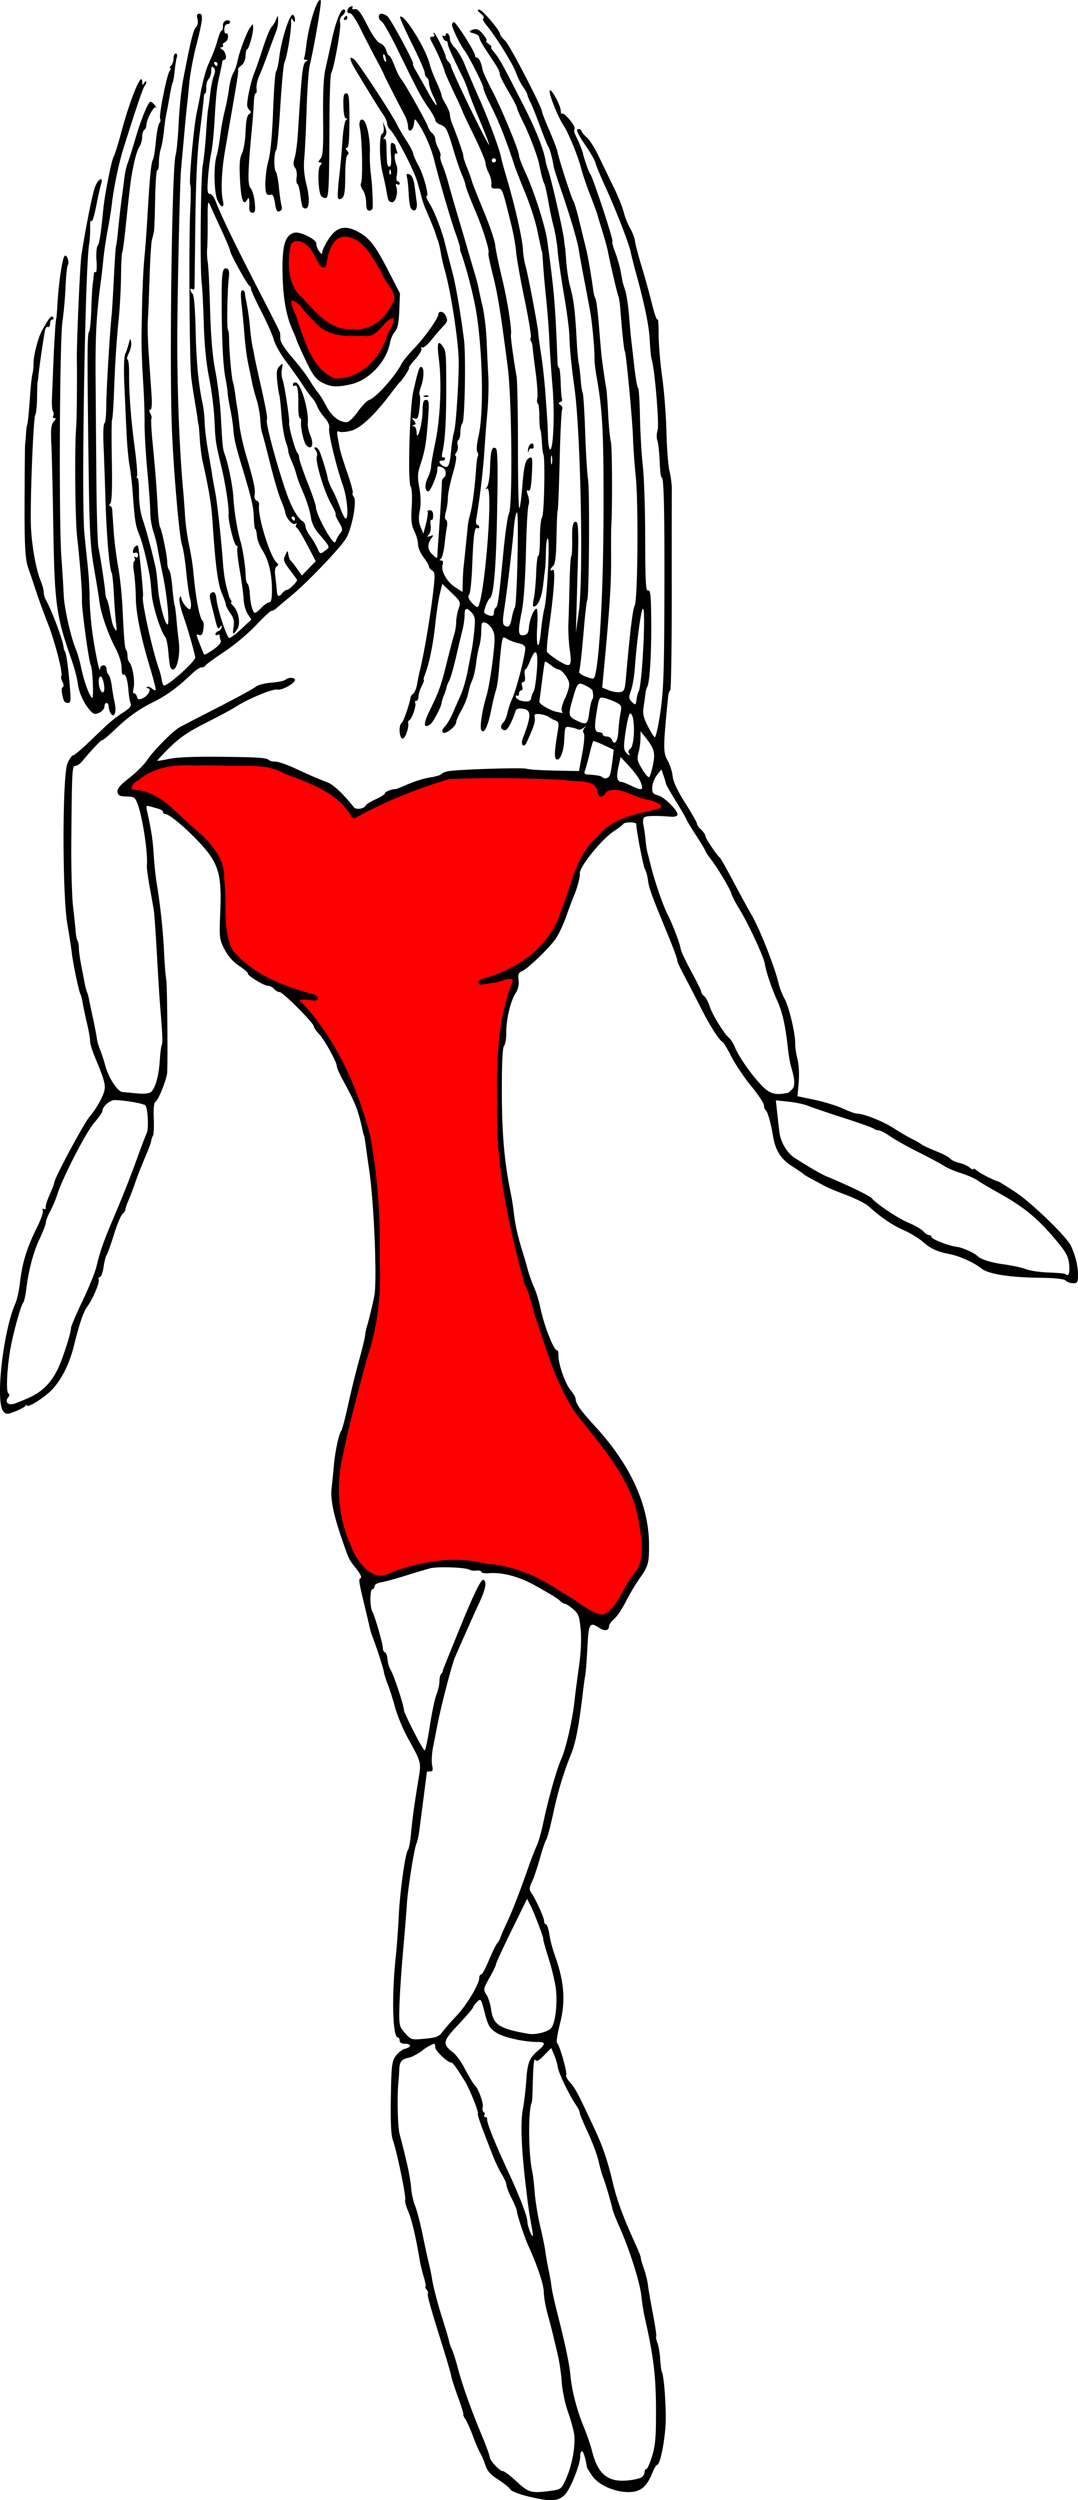<?xml version="1.0"?>
<svg xmlns="http://www.w3.org/2000/svg" width="423.77" height="982.21" viewBox="0 0 423.77 982.21">
  <path d="M207.398 980.67c-3.35-.81-6.4-2.026-6.779-2.703-.378-.676-2.524-2.407-4.769-3.848-3.011-1.932-4.333-3.413-5.04-5.648-.529-1.666-1.418-3.77-1.976-4.676-.559-.905-1.838-3.868-2.843-6.584-1.005-2.716-2.367-5.771-3.027-6.79-.66-1.018-1.02-1.851-.802-1.851.218 0-.72-3.056-2.085-6.79-1.365-3.735-2.59-7.531-2.722-8.436-.133-.906-1.577-5.906-3.21-11.111-4.918-15.687-6.353-20.83-5.929-21.255.222-.222-.008-.9-.513-1.508-.504-.608-.706-1.105-.448-1.105.257 0-.05-1.759-.684-3.909-.633-2.15-1.362-5.206-1.62-6.79-1.364-8.395-3.2-16.127-4.538-19.114-.828-1.85-1.332-3.813-1.121-4.364.432-1.125-3.27-18.985-4.856-23.434-.707-1.983-.955-7.214-.794-16.783.208-12.44.409-14.15 1.906-16.253.92-1.292 2.575-2.576 3.676-2.853 2.617-.656 2.58-1.97-.054-1.97-1.28 0-2.058-.466-2.058-1.234 0-.68-.33-1.235-.733-1.235-2.002 0-2.451-15.769-.88-30.863.472-4.527 1.04-12.12 1.263-16.872.452-9.637 2.534-24.582 3.607-25.895.383-.47.933-3.446 1.222-6.614.531-5.83 1.317-11.516 2.986-21.608 1.029-6.22 1.04-6.181-4.282-15.84-1.87-3.395-4.104-8.765-4.965-11.934-.86-3.168-2.157-7.242-2.88-9.053-.723-1.81-1.42-4.033-1.549-4.938-.214-1.505-2.978-10.025-4.54-13.991-.355-.906-.845-2.572-1.088-3.704-.243-1.131-1.023-4.465-1.734-7.407-2.539-10.514-2.678-11.455-1.74-11.768.513-.17-.166-1.652-1.561-3.413-3.103-3.915-2.994-3.695-5.723-11.567-3.357-9.682-4.662-15.991-4.173-20.164.239-2.037.625-5.926.859-8.642.494-5.76 1.967-12.796 2.935-14.028.372-.473 1.6-5.102 2.728-10.288 1.13-5.185 3.036-12.946 4.238-17.246 1.202-4.3 2.288-8.745 2.415-9.877.126-1.131.409-2.613.628-3.292.695-2.158 2.45-9.36 3.008-12.345 1.123-6.011-.062-35.603-1.96-48.97a2013.567 2013.567 0 01-1.67-11.933c-.148-1.132-.327-2.058-.398-2.058-.071 0-.252-.555-.402-1.234-2.013-9.14-2.726-10.98-8.113-20.904-1.203-2.218-2.188-4.495-2.188-5.06 0-1.657-4.871-10.473-7.052-12.763-1.1-1.157-2.001-2.47-2.001-2.918 0-1.296-12.155-13.498-13.446-13.498-.642 0-1.628-.555-2.192-1.234-.563-.68-1.646-1.235-2.405-1.235-1.577 0-8.35-4.182-7.914-4.888.159-.255-1.372-1.575-3.4-2.932-2.387-1.597-4.426-3.902-5.776-6.532-1.996-3.886-2.069-4.519-1.657-14.458.676-16.326-.685-20.084-10.982-30.328-4.699-4.674-9.369-8.35-10.608-8.35-.483 0-.878-.345-.878-.767 0-.422-.74-.978-1.646-1.235-.905-.256-2.438-.693-3.405-.97-1.577-.45-1.706-.258-1.242 1.852 1.748 7.953 2.25 11.254 2.606 17.154.22 3.63.772 8.822 1.227 11.538 1.387 8.267 2.468 18.5 2.87 27.16.21 4.526.586 9.155.834 10.287.357 1.628.645 29.712.374 36.507-.096 2.408-3.395 10.753-4.514 11.417-.689.408-.934 2.5-.77 6.566.13 3.282.001 6.345-.288 6.807-.29.463-.608 1.381-.707 2.041-.1.66-.809 2.698-1.576 4.527-2.862 6.83-3.465 8.363-4.87 12.38-.791 2.263-1.949 5.282-2.573 6.708-.624 1.426-1.134 2.955-1.134 3.397 0 .442-.516 1.232-1.146 1.755-.63.523-2.15 4.18-3.375 8.125-1.226 3.946-2.515 7.545-2.865 7.997-.35.453-.891 2.582-1.202 4.733-.312 2.15-.945 3.909-1.407 3.909-.463 0-.687.463-.499 1.029.398 1.193-2.254 7.495-4.415 10.493-1.65 2.287-3.07 6.43-5.364 15.638-1.934 7.767-5.523 14.471-9.767 18.246-3.496 3.109-8.634 6.092-8.655 5.025-.007-.351-.284-.254-.617.215-.332.47-2.156 1.45-4.053 2.178-3.183 1.222-3.538 1.22-4.62-.03-3.217-3.717-.093-31.564 4.768-42.506.603-1.358 1.356-4.692 1.674-7.408 1.012-8.65 2.694-14.133 6.995-22.802 1.382-2.785 2.318-5.572 2.08-6.194-.252-.655-.07-.904.435-.592.477.295.783.036.68-.575-.104-.611.612-2.901 1.59-5.089.98-2.188 1.78-4.281 1.78-4.652 0-1.657 11.682-23.433 13.968-26.036 1.4-1.595 3.435-4.743 4.522-6.996 2.194-4.549 2.062-5.404-2.524-16.381-1.045-2.501-1.88-5.279-1.856-6.173.024-.894-.561-4.218-1.3-7.387-.74-3.169-1.501-6.788-1.692-8.044-.19-1.255-.543-2.603-.785-2.995-.605-.978-2.946-12.087-3.397-16.12-.203-1.811-1.002-6.996-1.775-11.523-2.037-11.917-1.983-58.548.072-63.167.755-1.697 1.727-3.086 2.16-3.086.431 0 2.741-1.863 5.132-4.14 2.39-2.278 5.829-5.55 7.64-7.27 1.81-1.72 4.896-4.14 6.857-5.377 2.663-1.68 3.423-2.6 3.003-3.636-.31-.763-.68-2.942-.822-4.842-.332-4.429-1.146-6.976-2.051-6.416-.392.242-.696-.957-.675-2.663.023-1.923-.93-4.96-2.504-7.986-2.969-5.706-5.635-13.496-6.217-18.162-.226-1.81-1.183-7.736-2.128-13.168-1.455-8.36-1.778-14.363-2.102-39.094-.588-44.927-.566-52.495.162-53.656.37-.59.763-4.408.872-8.482.11-4.074.371-8.703.582-10.287.212-1.585.41-3.366.44-3.958.03-.593.355-.892.722-.666.366.227.507-1.79.312-4.48-.194-2.69.012-5.354.458-5.919.693-.877 1.311-4.902 2.242-14.606.503-5.243 3.14-18.647 3.962-20.142.505-.918 1.903-5.372 3.108-9.898 3.483-13.088 8.157-24.333 8.194-19.712.01 1.338.145 1.4.81.37.439-.678.804-.845.81-.37.007.476-.302 1.216-.688 1.646-.618.69-3.36 8.789-8.348 24.65-1.774 5.642-3.756 15.183-4.53 21.81-.292 2.49-1.033 7.119-1.648 10.288-.615 3.168-1.358 8.168-1.652 11.11-.294 2.943-.66 6.276-.816 7.407-1.945 14.229-2.389 22.181-2.25 40.328.07 9.28.212 27.242.314 39.917.102 12.674.475 24.34.83 25.925.73 3.265 2.532 15.202 2.671 17.695.05.905.319 2.016.596 2.469.277.453.739 2.12 1.026 3.704 1.064 5.859 1.258 6.58 2.157 8.007.724 1.15.82.677.452-2.246-.256-2.037-.643-7.16-.86-11.384-.218-4.224-.599-8.01-.847-8.411-.904-1.463-2.04-14.696-2.467-28.763-.241-7.922-.587-17.823-.769-22.002-.182-4.18-.015-7.793.37-8.031.385-.238.707-3.3.716-6.804.015-5.74 1.35-28.319 2.104-35.59.165-1.583.567-8.25.894-14.814.327-6.563.701-12.118.831-12.345.13-.226.478-2.819.772-5.76.624-6.238 1.151-10.787 1.716-14.815.223-1.585.588-4.436.811-6.337.224-1.9.808-4.493 1.298-5.76.49-1.269 1.8-5.423 2.912-9.233 2.306-7.903 5.15-14.883 6.065-14.883.341 0 1.117.648 1.723 1.44.606.792.769 1.157.362.81-.802-.683-3.658 4.685-3.704 6.96-.015.766-.398 1.62-.85 1.9-.454.28-.824 1.516-.824 2.747 0 1.23-.496 2.968-1.103 3.86-.607.893-1.563 3.846-2.124 6.562-1.25 6.045-1.368 6.957-3.41 26.284-.474 4.498-1.023 8.437-1.218 8.753-.196.316-.396 4.414-.446 9.106-.05 4.691-.438 12.049-.864 16.349-.961 9.727-1.456 17.414-1.922 29.855-.2 5.33-.536 9.97-.747 10.311-.211.342-.248 7.635-.083 16.207.199 10.255.002 15.946-.576 16.642-.482.581-.54 1.057-.13 1.057.412 0 .795.648.851 1.44a3842 3842 0 01.57 8.36c.258 3.805 1.046 10.101 1.753 13.99.706 3.89 1.47 10.962 1.699 15.715.632 13.178.919 16.487 1.477 17.045.281.282.512 1.302.512 2.268 0 .966.32 2.108.71 2.538 1.275 1.406 2.282 7.307 1.71 10.023-.307 1.46-.264 2.474.097 2.251.361-.223.88.3 1.154 1.162.426 1.343.783 1.434 2.486.63 2.045-.965 3.434-3.82 1.859-3.82-.486 0-.645-.238-.354-.528.29-.291 1.102-.053 1.803.528.7.582 1.425.907 1.61.722.184-.184-.776-4.033-2.134-8.553-3.758-12.51-5.606-21.61-5.68-27.97-.037-3.169-.359-7.534-.715-9.7-.356-2.166-.328-4.136.062-4.378.391-.241.462-.84.159-1.332-.33-.533-.17-.656.398-.306.573.354.95.043.95-.784 0-.83-.45-1.198-1.141-.933-.801.307-1.018-.035-.727-1.147.333-1.274 1.69-2.247 1.923-1.378.517 1.922 2.21 19.21 1.928 19.668-.75 1.214 3.644 21.142 6.324 28.684.403 1.132.849 2.881.992 3.888.143 1.007.501 2.072.795 2.366.938.938 12.776-9.609 12.438-11.081-1.069-4.65-2.965-11.18-4.69-16.156-1.1-3.167-1.778-6.315-1.508-6.996.395-1 .548-.948.794.277.168.833.99 2.2 1.826 3.036 1.394 1.394 1.546 1.405 1.826.13.169-.764.017-2.315-.338-3.447-.354-1.131-1.015-5.806-1.47-10.387-.454-4.582-1.197-9.308-1.651-10.501-1.013-2.665-3.217-27.684-3.96-44.953-1.06-24.656-.015-103.24 1.44-108.227.396-1.358.94-7.099 1.207-12.757.267-5.658 1.055-13.25 1.75-16.872 2.944-15.342 3.974-19.556 5.035-20.618.698-.698.925-1.915.598-3.215-.394-1.572-.205-2.092.761-2.092 1.608 0 1.35 2.419-1.401 13.168-1.101 4.3-2.258 10.597-2.57 13.992-.314 3.395-.709 7.283-.879 8.641-.17 1.358-.705 6.914-1.189 12.346a3524.057 3524.057 0 01-1.194 13.191c-.466 4.908-1.475 51.33-1.466 67.465.01 20.651.896 43.215 2.277 58.022.232 2.49.582 7.163.776 10.384.195 3.222.908 8.407 1.585 11.523.677 3.115 1.417 7.702 1.645 10.191 1.03 11.241 2.49 18.798 3.818 19.753.315.226.39 1.637.166 3.135-.281 1.88-.76 2.59-1.542 2.29-.623-.24-1.133-.27-1.133-.066 0 .467 2.647 7.286 3 7.726.144.18 1.766-.715 3.604-1.989 2.085-1.445 3.175-2.755 2.896-3.482-.246-.64-.447-1.527-.447-1.969 0-.442-.37-.575-.823-.296-.453.28-.823.156-.823-.275 0-.43.555-.996 1.234-1.257.68-.26 1.23-.948 1.222-1.528-.009-.775-.21-.744-.753.115-.548.867-.951.332-1.55-2.057a8429.26 8429.26 0 00-1.433-5.697c-1.134-4.501-1.174-5.262-.3-5.802 1.186-.733 1.686-.075 2.02 2.656.532 4.362 4.084 15.068 5 15.074.504.003 2.666-1.624 4.805-3.617l3.89-3.622-1.444-2.204c-.794-1.213-1.51-3.749-1.59-5.637-.081-1.888-.772-7.058-1.537-11.49-.764-4.432-1.19-8.382-.945-8.778.244-.395.044-.852-.446-1.015-.888-.296-3.236-9.85-2.995-12.19.24-2.335-1.208-11.944-2.79-18.517-2.33-9.69-2.378-10.008-2.77-18.626-.197-4.36-1.137-11.767-2.09-16.46-1.128-5.57-1.86-12.966-2.107-21.291-.207-7.016-.574-14.218-.815-16.004-.74-5.487-.407-41.995.423-46.376.431-2.27 1.003-7.774 1.272-12.23.268-4.457.644-8.866.835-9.797.19-.932.566-3.71.834-6.173.269-2.463.888-5.518 1.378-6.788.65-1.69.637-2.562-.052-3.25-.708-.708-.942-.404-.942 1.22 0 1.19-.463 2.653-1.03 3.252-.565.598-.99 2.106-.945 3.35.046 1.245-.14 2.264-.411 2.264-.272 0-.528.833-.568 1.852-.04 1.018-.733 7.036-1.54 13.374-1.016 7.99-1.556 18.964-1.76 35.801-.16 13.353-.301 24.764-.312 25.356-.01.593-.389.849-.841.57-1.11-.686-1.05.678.078 1.806.553.553 1.01 5.958 1.18 13.95.27 12.643 1.105 21.53 2.738 29.132.434 2.018.81 5.415.835 7.548.025 2.133.66 7.318 1.41 11.522.75 4.204 1.465 8.424 1.59 9.378.126.953.62 3.731 1.098 6.172.855 4.358 2.362 18.16 3.137 28.718.216 2.942.804 6.831 1.307 8.642.503 1.81.946 3.477.985 3.703.038.227.364.875.723 1.44.36.567.42 1.03.134 1.03-.285 0 .05.568.744 1.262 2.22 2.22 3.11 7.042 1.698 9.198-1.686 2.572-1.996 2.373-1.459-.937.338-2.082.001-3.463-1.286-5.27-.96-1.348-1.744-2.825-1.744-3.284 0-.458-.696-2.456-1.546-4.44-1.649-3.845-2.592-11.125-3.766-29.054-.391-5.967-1.437-12.218-3.793-22.677-.467-2.07-.992-6.143-1.168-9.053-.176-2.91-.37-5.29-.43-5.29s-.25-1.112-.42-2.47c-.171-1.358-.697-4.69-1.168-7.407-.471-2.716-1.074-6.79-1.34-9.053-.691-5.898-.98-54.207-.391-65.43.273-5.206.282-9.741.02-10.079-.64-.825 1.343-22.915 2.569-28.603.536-2.49 1.097-5.267 1.245-6.173.741-4.518 2.178-10.136 3.158-12.345 2.283-5.146 2.867-6.683 3.83-10.082.545-1.924 1.24-3.498 1.544-3.498.303 0 .523-.822.487-1.826-.04-1.114.496-1.94 1.375-2.118.792-.16 1.44.106 1.44.592s-.51.883-1.132.883c-.656 0-1.131.858-1.131 2.043 0 1.123.324 1.842.72 1.597.396-.245.72.33.72 1.275 0 .947-.554 1.933-1.23 2.193-.676.26-1.025.803-.774 1.209.25.405-.03.748-.622.761-.665.016-.526.347.363.864 1.444.841 2.041 4.05.754 4.05-.377 0-.731.462-.787 1.028-.055.566-.521 2.88-1.036 5.144-1.09 4.793-1.314 6.863-2 18.518-.279 4.753-.858 10.187-1.287 12.075-.429 1.889-.984 6.24-1.233 9.67-.368 5.062-.233 6.238.719 6.238.644 0 1.63 1.203 2.191 2.675 2.294 6.02 7.808 17.389 18.065 37.241 3.976 7.695 7.28 14.27 7.34 14.609.062.34.112 1.465.112 2.5 0 1.114 1.936 4.112 4.733 7.33 2.603 2.995 5.658 6.992 6.79 8.88 1.131 1.89 2.613 4.065 3.292 4.835.679.77 2.16 3.181 3.292 5.358 2.028 3.901 5.084 6.299 7.983 6.262.828-.01 2.753-1.82 4.362-4.102 1.584-2.246 3.536-4.302 4.336-4.568 2.85-.95 10.13-9.05 12.99-14.458.57-1.076 2.83-3.807 5.023-6.07 3.84-3.964 9.218-11.54 9.298-13.1.088-1.69 2.135-1.298 2.987.573.777 1.705.625 2.303-1.017 3.991-1.062 1.092-3.178 3.546-4.703 5.454-1.525 1.909-3.156 3.233-3.625 2.943-.482-.298-.607-.13-.286.39.312.504-.785 2.413-2.438 4.242-1.652 1.829-2.75 3.325-2.44 3.325.523 0-2.564 4.845-3.671 5.761-.274.227-1.886 2.25-3.582 4.498-6.273 8.31-11.765 13.47-15.372 14.44-1.888.509-3.992.71-4.675.448-1.275-.489-1.275-.495.164 6.893.214 1.1 1.533 5.303 2.931 9.342 1.399 4.038 2.336 7.549 2.084 7.8-.252.253-.056.945.437 1.538 1.285 1.55-.69 12.243-2.998 16.222-2.126 3.668-15.237 17.377-21.775 22.767-2.47 2.037-4.99 4.167-5.599 4.733-.609.566-1.482 1.029-1.941 1.029-.459 0-3.22 2.554-6.135 5.675-2.915 3.121-8.532 7.816-12.481 10.433-3.95 2.616-7.304 5.062-7.455 5.435-.151.373-.812.678-1.468.678-.656 0-2.444 1.204-3.972 2.675-5.21 5.016-9.869 8.433-14.866 10.905-5.923 2.93-10.047 5.894-15.633 11.238-2.263 2.165-4.31 3.856-4.548 3.757-.394-.164-3.862 3.484-7.85 8.255-.851 1.019-2.02 1.852-2.599 1.852-1.446 0-1.483.638-1.737 29.629-.089 10.185.23 21.85.708 25.925.478 4.074.947 8.518 1.04 9.876.095 1.358.408 2.84.697 3.292.288.453.525 1.75.525 2.88 0 1.132.436 4.28.967 6.996a1200.25 1200.25 0 011.35 6.996c.211 1.132.61 2.613.886 3.292.276.68.595 1.79.71 2.47.114.678.822 4.066 1.574 7.528.752 3.462 1.468 7.166 1.592 8.23.123 1.065.688 3.047 1.255 4.405.568 1.358 1.476 4.136 2.018 6.173 1.286 4.824 4.855 10.313 6.81 10.47.847.068 3.446.309 5.775.536 2.647.257 4.668.045 5.388-.565 1.748-1.48 3.082-6.205 3.473-12.305.194-3.018.552-5.81.795-6.203.423-.685.276-4.076-.686-15.8-.241-2.943-.807-12.017-1.256-20.165-.45-8.148-1.009-15.925-1.242-17.283a1402.65 1402.65 0 00-1.622-9.053c-.66-3.622-1.133-7.325-1.053-8.23.449-5.076-1.817-19.694-3.795-24.485-.985-2.386-1.145-2.468-5.06-2.595-1.83-.06-2.531-.517-2.71-1.772-.177-1.233 1.098-2.733 4.71-5.538 2.725-2.115 5.852-5.243 6.95-6.95 2.182-3.392 10.03-11.345 12.686-12.855.916-.521 7.72-4.042 15.117-7.823 7.399-3.782 14.084-7.436 14.857-8.121.774-.685 3.551-1.414 6.173-1.621 2.622-.207 5.119-.719 5.549-1.138 1.05-1.025 3.744-.973 3.744.072 0 1.315-5.189 4.184-6.833 3.778-1.808-.447-11.501 3.565-16.623 6.879-1.358.878-6.543 3.651-11.522 6.162-6.786 3.42-10.343 5.834-14.203 9.635-2.832 2.79-5.051 5.17-4.931 5.29.12.12 2.252-.223 4.738-.762 2.78-.603 10.38-.913 19.746-.807 15.669.177 18.488.372 19.461 1.346.311.31 1.445.565 2.52.565s4.44 1.15 7.476 2.555c6.35 2.938 9.378 4.248 13.113 5.67 2.216.844 6.292 4.717 10.22 9.71.871 1.109 4.176.564 4.688-.773.153-.4 1.913-1.471 3.91-2.38 1.996-.91 3.63-1.976 3.63-2.368 0-.612 2.884-1.732 4.115-1.598.227.024 2.467-.865 4.98-1.976 2.512-1.11 6.4-2.294 8.641-2.63 2.241-.336 4.302-.978 4.58-1.427.279-.449 1.76-.958 3.292-1.132 6.305-.714 28.726-1.352 30.022-.855.768.295 5.723.62 11.011.722l9.615.186 1.299-6.996c.764-4.113 1-7.36.574-7.88-.433-.527-.319-1.34.284-2.017.848-.954.785-.966-.396-.075-.772.583-1.724.863-2.115.62-.39-.24-1.703-.618-2.916-.838-2.328-.423-2.21-.683-2.585 5.663-.224 3.785-1.454 6.996-2.68 6.996-1.31 0-1.246-2.608.284-11.714.427-2.537.248-3.168-1.029-3.625-.85-.305-2.03-.93-2.62-1.389-.592-.459-2.144-.951-3.45-1.094-2.007-.22-2.322 0-2.048 1.425.29 1.508-.402 3.623-3.154 9.624-1.13 2.46-2.523 1.058-1.529-1.538 3.396-8.866 3.41-11.138.068-11.628-1.835-.27-2.658-.01-2.95.935-1.242 4.013-3.118 7.482-4.046 7.482-1.714 0-2.183-1.561-.866-2.879.67-.67 1.458-2.427 1.748-3.903.291-1.476 1.2-4.165 2.021-5.975 1.518-3.347 5.016-16.975 5-19.481-.007-.886-.96-1.574-2.682-1.933-1.471-.307-3.469-1.06-4.44-1.673-1.682-1.064-1.785-.956-2.244 2.344-.264 1.903-.699 6.237-.966 9.632-.266 3.395-.815 7.099-1.219 8.23-.404 1.132-1.274 4.76-1.934 8.064-1.236 6.185-2.775 9.242-3.81 7.568-.687-1.112.346-7.96 2.045-13.541.694-2.282 1.781-8.51 2.417-13.84.998-8.375.996-10.013-.02-12.048-.646-1.295-1.909-2.547-2.806-2.782-1.434-.375-1.632-.011-1.632 3 0 1.884-.36 4.683-.801 6.219-.44 1.536-1.007 4.593-1.258 6.793-.252 2.2-.88 5.016-1.394 6.255-1.094 2.637-.988 2.29-1.818 5.958-.359 1.585-1.541 4.428-2.629 6.32-1.087 1.89-1.976 3.916-1.976 4.5 0 1.646-4.274 4.988-5.198 4.064-.5-.5-.25-1.323.689-2.262.812-.812 2.204-3.15 3.094-5.197a902 902 0 013.216-7.291c.878-1.964 2.105-6.223 2.725-9.465.62-3.242 1.345-7.006 1.61-8.364.265-1.358.713-4.787.996-7.621.428-4.283.264-5.429-.968-6.79-2.083-2.302-2.872-2.043-2.872.942 0 1.418-.346 3.918-.768 5.555-.422 1.637-1.582 6.495-2.578 10.795-.996 4.3-2.223 8.56-2.726 9.465-.504.905-.953 2.016-.998 2.469-.044.452-.509 1.865-1.032 3.14-.523 1.274-.952 2.678-.952 3.119 0 1.252-3.407 7.662-4.431 8.337-2.754 1.814-2.815-.122-.173-5.543 3.607-7.402 4.45-9.765 6.61-18.518 1.172-4.753 2.497-9.779 2.943-11.17.447-1.39.813-3.649.813-5.02 0-1.372.424-3.71.942-5.197.907-2.602.805-2.835-2.741-6.233l-3.683-3.53-.94 3.847c-.516 2.116-1.319 7.436-1.783 11.823-.856 8.08-2.402 15.678-4.03 19.8-.491 1.246-.707 2.264-.48 2.264.226 0-.154 1.093-.844 2.428-.69 1.336-1.256 3.188-1.256 4.115 0 .928-.392 1.687-.871 1.687-.48 0-.67.328-.422.729.545.882-1.142 6.066-2.204 6.77-.417.278-.687.748-.6 1.046.486 1.658-1.068 6.27-2.113 6.27-1.384 0-1.718-5.342-.385-6.166.67-.414 3.232-7.827 3.481-10.073.039-.348.525-1.004 1.08-1.456.557-.453 1.224-2.12 1.484-3.704s.706-3.806.991-4.938c1.727-6.843 4.255-21.803 5.415-32.048.674-5.943.605-7.05-.477-7.654-.695-.39-1.264-1.084-1.264-1.545 0-.46-.972-2.111-2.16-3.67-1.188-1.557-2.158-3.847-2.154-5.088 0-1.241-.642-3.553-1.435-5.137-1.15-2.298-1.359-4.254-1.033-9.665.235-3.895.063-7.225-.405-7.819-1.219-1.55-.44-30.902.988-37.247 1.957-8.693 2.433-10.102 3.302-9.769 1.102.423.915 4.679-.352 8.01-.482 1.27-.664 2.654-.403 3.077.261.422.225 2.772-.081 5.221-.459 3.668-.795 4.364-1.91 3.947-1.145-.429-1.19-.306-.29.802.87 1.07.87 1.387 0 1.735-.813.327-.82.442-.034.492.566.036 1.057 1.083 1.092 2.328.12 4.375 2.275-3.064 2.343-8.093.05-3.642.337-4.595 1.383-4.595 1.148 0 1.255.92.818 7.064-.681 9.585-1.218 12.89-2.929 18.022-1.247 3.74-1.324 5.11-.533 9.464.607 3.338.667 6.417.176 8.938-.545 2.795-.452 4.565.34 6.479l1.09 2.633 1.018-4.006c.56-2.203.844-4.285.633-4.627-.211-.342.193-.621.899-.621.828 0 1.283.747 1.283 2.106 0 1.158-.303 1.918-.674 1.69-.37-.23-.513.678-.317 2.016s-.108 2.994-.677 3.679c-.875 1.055-.795 1.156.523.661 1.263-.474 1.385-.362.647.599-1.897 2.465-1.836 4.726.179 6.618 1.851 1.74 1.967 1.755 1.993.263.015-.87.198-3.806.407-6.522.57-7.414 1.357-20.383 1.335-22-.01-.782.328-1.638.752-1.9 1.242-.767.885-3.45-.532-3.994-1.865-.716-1.99-.658-1.99.932 0 1.928-2.717 8.437-3.523 8.441-1.395.007-1.53-2.62-.271-5.271.729-1.536 1.325-3.53 1.325-4.43 0-.9.765-5.288 1.7-9.752 1.926-9.202 2.535-23.394 1.385-32.306-.83-6.425-.452-7.886 1.387-5.377 1.429 1.948 1.498 2.77 1.49 17.634-.008 12.082-.494 19.925-1.5 24.108-.342 1.423-.23 2.206.291 2.058.464-.132.788.13.72.583-.067.452-.586.771-1.152.708-1.568-.174-1.226 1.186.535 2.128 1.934 1.035 2.461-.09 3.055-6.509.232-2.507.746-5.669 1.142-7.027.808-2.767 2.025-22.466 1.78-28.805-.334-8.634-3.138-26.493-5.429-34.567-.642-2.263-1.37-5.454-1.617-7.09-.248-1.635-.786-3.857-1.197-4.937-.41-1.08-.807-2.236-.881-2.567-.146-.656-2.056-5.356-3.768-9.274-.593-1.358-1.36-3.58-1.706-4.938-.345-1.358-.688-2.654-.762-2.88-.074-.227-.444-1.523-.823-2.881-1.339-4.8-8.422-18.407-10.849-20.84-.596-.598-1.084-1.652-1.084-2.342 0-.69-.69-2.238-1.533-3.44-1.47-2.094-5.868-9.204-10.959-17.715-2.41-4.029-2.562-5.716-.351-3.881 1.511 1.254 14.363 20.807 16.546 25.173.906 1.811 2.684 4.856 3.952 6.767 1.269 1.912 2.437 4.152 2.596 4.978.16.827 1.05 2.857 1.979 4.511 2.048 3.646 4.37 12.139 3.319 12.139-.416 0 .151 1.437 1.26 3.193 1.718 2.72 4.84 10.734 5.81 14.913.159.68.672 2.716 1.143 4.527.47 1.81 1.428 5.514 2.128 8.23 1.187 4.602 3.11 15.939 4.326 25.514.791 6.225.318 31.932-.605 32.855-.443.443-.806 2.006-.806 3.473s-.335 2.875-.745 3.129c-.41.253-.552 1.203-.315 2.11.237.907 0 2.167-.523 2.8-.525.632-.616 1.279-.202 1.436.414.157-.118 3.248-1.18 6.87-1.064 3.621-1.942 7.883-1.953 9.47-.01 1.587-.363 4.082-.782 5.544-.488 1.7-.47 2.84.048 3.16.446.275.614 1.484.374 2.685-.24 1.202-.676 4.407-.967 7.123-.292 2.716-.95 5.21-1.463 5.543-.654.424-.609.609.151.617.704.008.903.584.569 1.638-.761 2.398 1.664 6.755 4.94 8.876l2.872 1.86.105-3.917c.057-2.155.19-4.658.292-5.563.39-3.425 1.562-14.883 1.684-16.46.07-.906.525-3.128 1.01-4.939.883-3.289 1.811-10.548 2.285-17.87.138-2.135.442-4.19.675-4.567.233-.377.122-1.176-.248-1.774-.373-.604-.147-3.337.507-6.134 2.293-9.802 1.53-36.972-1.454-51.83-1.378-6.86-3.677-15.36-5.487-20.29-.25-.68-.398-1.502-.331-1.828.067-.326-.793-3.103-1.91-6.172-1.625-4.46-6.784-22.19-8.21-28.214-.917-3.87-3.354-9.772-5.383-13.031-2.32-3.727-2.326-3.73-2.6-1.383-.34 2.897-2.332 3.842-2.339 1.109 0-1.056-.593-3.032-1.313-4.39-3.481-6.573-8.113-15.681-8.16-16.048-.03-.227-1.447-3.005-3.149-6.173a468.21 468.21 0 01-6.139-11.934c-1.674-3.395-3.507-6.08-4.073-5.967-1.488.298-1.267-1.995.249-2.577.776-.298 1.067-.15.74.378-.318.516.079.763.975.608 1.157-.2 2.285 1.262 4.815 6.242 2.105 4.143 3.967 6.743 5.13 7.166 1.006.365 2.064 1.605 2.353 2.756.29 1.151.805 2.093 1.147 2.093.343 0 1.279 1.76 2.081 3.91.803 2.15 1.94 4.467 2.528 5.15 1.455 1.688 9.95 16.746 10.595 18.782.286.901 1.061 2.088 1.723 2.637.661.548 1.205 1.6 1.208 2.337 0 .737.556 2.397 1.23 3.689.674 1.292 1.036 2.655.804 3.03-.231.374.11 1.91.76 3.412.649 1.502 1.723 4.768 2.387 7.258.664 2.49 2.208 7.86 3.43 11.933 1.223 4.074 2.97 10 3.881 13.169.912 3.168 2.216 7.613 2.898 9.876.683 2.263 1.4 4.986 1.596 6.05.195 1.066.927 4.399 1.626 7.408.7 3.01 1.412 8.99 1.583 13.29.17 4.3.464 10.596.653 13.991.188 3.395.042 9.506-.325 13.58a802.84 802.84 0 00-1.235 16.05c-.495 7.552-1.926 19.515-3.176 26.541-.22 1.245-.049 2.264.382 2.264s.784.392.784.871c0 .48-.352.655-.781.389-1.055-.651-1.537 3.001-1.983 15.024-.207 5.561-.749 10.561-1.204 11.11-.584.704-.254 1.668 1.113 3.257 1.068 1.242 2.15 1.923 2.402 1.514 2.72-4.401 6.047-47.966 3.548-46.464-.825.496-.83.368-.029-.624.557-.688 1.092-4.083 1.193-7.576.195-6.735.733-8.525 2.276-7.571.712.44.84 6.886.5 25.001-.414 22.016-1.306 32.711-2.827 33.874-.958.734-2.595 5.042-2.174 5.724.225.364 1.156.857 2.068 1.096 1.221.319 1.659.032 1.659-1.087 0-.836.322-1.719.715-1.962.851-.526 1.324-3.942 3.015-21.791.703-7.422 1.682-14.248 2.175-15.168 1.516-2.834 1.17-45.058-.474-57.755-2.794-21.584-3.933-28.605-5.902-36.365-1.106-4.36-1.863-8.076-1.683-8.256.668-.669-2.162-9.703-5.419-17.296-1.848-4.31-3.428-8.437-3.51-9.173-.083-.735-.728-2.632-1.434-4.217-.707-1.584-2.113-5.658-3.126-9.053-2.726-9.134-3.076-9.837-5.334-10.695-1.137-.433-2.068-1.26-2.068-1.838 0-.579-1.203-2.761-2.674-4.85-2.836-4.028-4.192-6.581-12.189-22.945-2.765-5.658-5.552-10.584-6.193-10.946-1.465-.827-1.53-3.045-.088-3.045.593 0 1.65.463 2.35 1.029 1.356 1.097 10.828 18.723 10.062 18.723-.25 0 .26 1.204 1.134 2.675.873 1.471 2.974 5.203 4.668 8.293 3.313 6.042 4.8 7.147 2.102 1.56-.902-1.867-1.64-4.132-1.64-5.032 0-.9-.371-1.866-.824-2.146-.452-.28-.823-1.114-.823-1.854s-2.276-5.91-5.058-11.49-4.879-10.325-4.66-10.545c1.481-1.48 10.174 12.485 11.681 18.767.302 1.257 1.465 4.289 2.585 6.737 1.12 2.449 2.037 4.837 2.037 5.308 0 .47.739 2.069 1.642 3.55.904 1.483 1.645 3.32 1.647 4.082 0 .763.427 2.43.946 3.704 1.985 4.879 4.645 12.604 4.339 12.604-.176 0 .45 1.945 1.392 4.321.942 2.377 1.834 4.877 1.982 5.556.148.679 2.193 5.854 4.544 11.501 2.351 5.647 4.411 11.683 4.578 13.414.167 1.73 1.393 7.666 2.726 13.189 2.168 8.988 3.945 20.37 3.476 22.274-.176.718 1.212 10.848 2.216 16.162.299 1.585.545 13.899.548 27.365 0 13.467.23 24.485.508 24.485.277 0 .766-3.232 1.087-7.183.776-9.571 1.255-11.67 2.854-12.526 1.2-.642 1.32-.076 1.085 5.174-.297 6.676-.663 8.26-1.752 7.586-.417-.258-.36.59.13 1.884.488 1.295.598 3.057.244 3.915-.354.86-.81 9.154-1.015 18.434-.215 9.72-.871 19.386-1.549 22.804-1.702 8.578-1.595 10.17.66 9.826 1.423-.217 1.888-.903 2.061-3.038.26-3.21 1.944-7.37 2.983-7.37.395 0 .516 3.142.27 6.983-.552 8.563.695 10.135 1.476 1.861.309-3.28.909-7.26 1.332-8.844 1.085-4.055 2.249-26.585 1.423-27.53-.375-.43-.739 1.792-.808 4.938-.069 3.146-.191 6.09-.272 6.543-.081.452-.439 3.415-.795 6.584-.58 5.17-2.101 8.642-3.786 8.642-.334 0-.294-1.395.089-3.1.382-1.703.806-6.296.94-10.205.136-3.909.524-6.937.863-6.729.34.208.617-2.903.617-6.913s.38-7.67.842-8.132c.817-.818 1.278-23.57.502-24.826-.205-.33-.467-2.45-.582-4.71-.116-2.259-.382-4.427-.591-4.816-.21-.39-.396-2.89-.414-5.556-.018-2.665-.29-4.846-.604-4.846s-.392-.934-.174-2.076c.219-1.141-.08-5.678-.662-10.082-.583-4.403-1.118-8.837-1.19-9.852-.073-1.015-.356-2.07-.63-2.344s-.31-.99-.08-1.59c.231-.6-.913-7.508-2.543-15.35-1.63-7.844-3.093-16.112-3.253-18.375-.16-2.264-1.075-7.263-2.034-11.111-3.546-14.23-3.298-13.639-5.721-13.608-1.806.023-2.161-.3-1.957-1.78.138-.993-.325-2.92-1.028-4.28-.704-1.36-1.28-3.158-1.28-3.996 0-.838-2.036-5.678-4.526-10.756-2.49-5.077-4.526-9.388-4.526-9.58 0-.19-1.515-3.52-3.366-7.397-1.851-3.878-3.464-7.51-3.583-8.073-.355-1.674-2.812-7.386-4.6-10.693-1.443-2.668-1.492-3.086-.361-3.086.72 0 1.079-.37.799-.823-.28-.453-.335-.823-.122-.823.542 0 4.648 8.357 4.648 9.462 0 .5.463 1.371 1.03 1.937.565.566 1.028 1.33 1.028 1.697 0 1.421 14.553 31.471 15.017 31.007.13-.13-1.464-4.272-3.541-9.206-2.077-4.935-4.15-10.222-4.607-11.75-.457-1.529-1.496-4.121-2.309-5.762-4.24-8.558-5.795-12.05-5.795-13.02 0-.59-.33-1.073-.734-1.073-.405 0-.956-.575-1.226-1.277-.28-.732-.143-1.063.324-.775.447.277.813.09.813-.417 0-.506.37-.691.823-.411.453.28.823 1.212.823 2.072 0 .86.867 2.413 1.927 3.45 1.06 1.037 2.767 3.922 3.796 6.411 1.902 4.604 4.467 10.603 5.808 13.58 3.406 7.564 8.047 20.05 8.566 23.045.156.905 1.272 4.98 2.48 9.053 3.05 10.298 5.96 23.219 6.136 27.26.081 1.865.517 4.643.969 6.172.996 3.373 4.972 24.344 5.052 26.648.032.906.532 4.61 1.112 8.23.58 3.622 1.337 10.474 1.682 15.227.87 11.965.881 12.173 1.026 17.489.07 2.602.451 4.732.845 4.732 1.29 0 1.826-14.18.934-24.69-.48-5.659-1.049-13.992-1.264-18.518-.215-4.527-.782-11.876-1.261-16.331-.48-4.456-1.01-10.382-1.18-13.169-.17-2.787-.36-5.067-.424-5.067-.065 0-.233-.556-.376-1.235-.142-.679-.84-4.012-1.553-7.407-.711-3.395-2.819-9.876-4.682-14.403-1.864-4.526-3.69-9.156-4.06-10.288-3.496-10.737-6.374-17.971-9.927-24.952-1.34-2.634-2.437-5.318-2.437-5.964 0-1.18-6.015-13.008-7.629-15.001-1.41-1.743-4.716-8.595-4.716-9.776 0-.602.332-1.095.737-1.095.862 0 8.316 11.72 8.316 13.075 0 .504.33.916.735.916.795 0 1.684 1.854 2.214 4.616.183.954 1.866 4.658 3.74 8.23 3.772 7.191 10.594 23.661 10.594 25.576 0 .673 1.063 3.507 2.361 6.298 3.55 7.628 7.932 21.282 8.76 27.295 2.71 19.69 3.17 25.134 4.035 47.94.038 1.019.292 1.852.563 1.852.27 0 .57 2.663.665 5.918.095 3.254.339 6.186.541 6.514.203.328-.096.785-.665 1.015-.804.326-.781.596.1 1.213.624.436.896 1.179.605 1.65-.29.471-.733 9.476-.983 20.011-.25 10.536-.597 19.388-.773 19.672-.175.284-.39 5.051-.477 10.594-.113 7.201-.476 10.395-1.272 11.191-1.345 1.345-1.474 2.374-.199 1.586 1.124-.694.585 8.12-1.332 21.78-.723 5.157-1.142 9.828-.93 10.38.212.552 2.248 2.15 4.525 3.55 4.919 3.028 5.381 2.498 4.342-4.976-.36-2.592-.56-7.037-.442-9.876.118-2.84.32-9.885.447-15.656.128-5.772.431-10.494.674-10.494.243 0 .4-2.943.35-6.54-.069-4.826.201-6.652 1.028-6.97.824-.316 1.164.491 1.28 3.042.182 3.993.204 2.604-.39 24.048l-.455 16.46 1.184-8.641c1.83-13.35.697-70.165-1.748-87.652-1.165-8.325-1.944-16.209-1.976-19.986-.02-2.392-.97-9.765-2.109-16.384-1.139-6.62-2.278-14.477-2.532-17.461-.253-2.985-.963-7.278-1.579-9.542-.615-2.263-1.555-6.707-2.088-9.876-.534-3.168-1.258-6.329-1.609-7.022-.575-1.137-.909-2.409-2.046-7.792-.697-3.298-3.893-11.639-6.256-16.326-1.332-2.642-2.422-5.153-2.422-5.58 0-.428-1.574-3.426-3.498-6.663-1.924-3.237-3.389-6.238-3.255-6.668.133-.43-.7-2.215-1.852-3.966a22118.5 22118.5 0 01-4.152-6.313c-1.131-1.722-2.057-3.567-2.057-4.1 0-.533-.973-1.213-2.161-1.51-1.735-.436-1.912-.683-.894-1.252.697-.39 1.832-.493 2.523-.228 1.354.52 4.246 4.46 3.274 4.46-.323 0 .131.543 1.01 1.208.878.664 1.322 1.22.986 1.234-.337.014.214.976 1.223 2.137 1.856 2.134 3.057 4.31 11.443 20.718 4.647 9.091 7.887 17.161 8.598 21.414.208 1.242.733 3.184 1.168 4.315 1.097 2.853 5.832 23.642 6.186 27.16.16 1.584.328 2.88.373 2.88.046 0 .271 2.593.501 5.762.23 3.168.93 7.613 1.557 9.876 1.346 4.864 1.923 9.557 2.48 20.164.226 4.3.613 8.745.86 9.876.249 1.132.588 3.986.756 6.343.167 2.358.52 4.634.782 5.06.263.424.704 7.384.98 15.466.276 8.082.788 16.513 1.137 18.736.683 4.357.412 46.088-.308 47.252-.239.387-.822 5.3-1.295 10.918-.8 9.494-1.426 15.222-1.892 17.336-.107.482 1.163 1.36 2.82 1.952 2.88 1.029 3.036.992 3.495-.838 1.776-7.074 3.176-33.942 3.26-62.556.097-32.25-.34-41.034-2.706-54.413-.49-2.768-.867-5.916-.838-6.996.093-3.492-.883-14.185-1.719-18.835-.447-2.49-1.527-8.23-2.399-12.757-.872-4.527-1.789-9.591-2.037-11.255-.528-3.526-3.515-13.615-7.147-24.135-1.406-4.074-2.64-7.963-2.744-8.642-.47-3.108-1.536-7.07-2.102-7.818-.342-.453-1.81-4.079-3.263-8.058-1.452-3.98-3.164-8.238-3.804-9.465-.64-1.226-1.166-2.543-1.169-2.926 0-.383-.753-1.747-1.668-3.032-.915-1.284-2.191-3.832-2.837-5.66-1.216-3.448-7.968-14.288-11.577-18.588-1.137-1.355-1.687-2.59-1.22-2.745.465-.155.01-.98-1.01-1.83-1.333-1.113-1.509-1.556-.622-1.574 1.177-.023 8.23 8.297 8.23 9.708 0 .37.901 1.52 2.002 2.555 1.779 1.67 14.458 26.115 14.458 27.872 0 .383 1.292 3.676 2.87 7.317 1.578 3.642 2.99 7.318 3.139 8.17.46 2.641 5.674 18.785 6.348 19.654.35.453 1.435 4.156 2.41 8.23.975 4.074 2.108 8.704 2.517 10.288.686 2.653 2.177 11.284 2.874 16.643.16 1.232.554 2.664.874 3.182.32.518.938 5.436 1.373 10.928.435 5.493.91 10.913 1.053 12.044.607 4.763 1.44 10.4 1.762 11.934.19.905.54 5.535.777 10.288s.725 9.752 1.084 11.11c.51 1.924.602 27.053.123 33.333-.052.679-.075 6.42-.05 12.757.038 10.031-.61 19.836-2.945 44.505l-.551 5.824 2.496 1.033c1.372.57 3.364.911 4.425.761 1.74-.246 1.977-.801 2.405-5.623 1.63-18.37 2.667-26.948 3.434-28.382 1.212-2.267 1.532-39.836.43-50.628-.484-4.753-.973-11.604-1.085-15.226-.222-7.125-2.683-33.232-3.215-34.092-.33-.535-1.058-7.282-1.724-15.981-.202-2.644-.54-5.087-.751-5.428-.357-.578-3.4-13.547-4.26-18.159-.211-1.131-1.134-4.465-2.05-7.407-.917-2.942-1.804-5.905-1.973-6.584-.169-.68-1.464-4.198-2.878-7.819-1.415-3.621-3.043-8.436-3.618-10.7-1.2-4.717-4.894-13.662-6.921-16.754-2.264-3.453-5.89-12.641-5.341-13.53.617-.998 4.285 5.764 4.338 7.995.02.867.257 1.357.526 1.088.74-.74 5.475 4.982 4.897 5.918-.277.448-.16 1.477.259 2.288 1.165 2.252 2.835 6.296 3.053 7.391.42 2.11 2.25 7.294 2.85 8.074 1.074 1.397 9.196 26.031 8.734 26.493-.239.239.24 2.153 1.064 4.254.824 2.101 1.799 5.486 2.167 7.523.368 2.037.707 3.89.753 4.115.046.227.505 1.708 1.02 3.293.516 1.584 1.193 6.028 1.505 9.876.313 3.847.657 7.736.766 8.641.108.906.666 5.806 1.24 10.89.573 5.083 1.272 9.103 1.554 8.932.282-.17.616 4.93.743 11.333.127 6.403.636 15.16 1.132 19.461.496 4.3.912 17.137.924 28.526.017 16.311.242 20.623 1.059 20.31.763-.293 1.079 1.086 1.196 5.217.436 15.433-.267 30.686-1.51 32.761-.267.445-.532 1.37-.59 2.058-.059.687-.373 2.983-.699 5.103-.496 3.227-.254 4.521 1.492 7.966 1.146 2.262 2.4 4.307 2.785 4.545.385.239 1.375-4.087 2.199-9.612 1.24-8.315 1.517-15.788 1.609-43.378.118-35.458-.187-49.581-1.06-49.056-.295.178-.65-2.62-.786-6.218-.137-3.598-.55-7.353-.916-8.344-.367-.992-.32-2.798.104-4.014.714-2.05-1.172-24.491-2.34-27.838-.236-.679-.572-4.012-.746-7.407-.3-5.858-1.94-13.876-5.472-26.748-.87-3.169-1.758-6.687-1.974-7.819-.616-3.227-5.912-16.907-9.922-25.63-2.006-4.364-3.789-8.668-3.961-9.563-.173-.896-2.05-4.164-4.17-7.262-2.643-3.86-3.52-5.747-2.785-5.992.59-.197 1.23.11 1.42.68.19.571 1.188 1.771 2.219 2.667 1.03.895 3.053 4.095 4.495 7.11 1.443 3.014 4.072 8.444 5.842 12.065 1.771 3.621 3.608 8.164 4.082 10.094.475 1.931 1.6 4.76 2.501 6.288.902 1.527 1.774 3.845 1.94 5.15.164 1.304 1.317 5.697 2.56 9.761 1.243 4.064 3.078 10.701 4.077 14.75 1 4.047 2 6.825 2.225 6.172.224-.653.41 1.96.412 5.808 0 3.848.633 11.44 1.403 16.872s1.516 15.061 1.66 21.398c.142 6.338.69 13.33 1.217 15.537.527 2.209.931 5.357.898 6.996-.033 1.64-.045 19.996-.026 40.791.019 20.796-.244 38.017-.584 38.27-.34.254-.693 1.202-.784 2.107-2.04 20.219-2.063 22.278-.278 25.455.956 1.702 1.858 4.503 2.003 6.223.176 2.076 1.828 5.593 4.909 10.453 2.553 4.028 4.643 7.713 4.643 8.188 0 .476.74 1.535 1.646 2.354.905.82 1.646 1.915 1.646 2.435 0 .858 4.58 7.693 5.814 8.676.284.226 2.676 4.485 5.316 9.465 2.64 4.979 5.673 10.534 6.74 12.345 3.469 5.882 9.233 20.406 11.013 27.747.407 1.682 1.462 4.342 2.345 5.913 1.706 3.037 4.233 13.852 4.112 17.594-.04 1.233.36 3.909.887 5.946.556 2.146.757 5.99.478 9.14l-.482 5.438 6.785 1.431c3.732.787 8.706 2.322 11.055 3.41 2.348 1.089 4.805 1.98 5.46 1.98 2.679 0 10.304 3.02 14.549 5.761 2.49 1.608 5.637 3.454 6.995 4.101 1.358.647 3.025 1.597 3.704 2.11.679.512 3.35 1.769 5.934 2.792 2.586 1.023 5.111 2.355 5.613 2.96.501.604 2.09 1.35 3.53 1.655 1.44.306 3.266 1.128 4.058 1.826.792.7 1.44.97 1.44.604s.649-.09 1.44.614c1.18 1.048 6.837 3.91 8.437 4.268.226.05 3.189 1.896 6.584 4.1 6.263 4.069 20.26 17.584 21.912 21.16 1.785 3.862 2.778 7.893 2.778 11.273 0 3.04-.22 3.44-1.893 3.44-1.04 0-2.356-.463-2.922-1.029-.687-.687-4.094-1.063-10.247-1.131-11.7-.13-20.131-1.456-22.796-3.584-2.973-2.374-8.55-4.905-12.567-5.703-5.04-1-7.466-2.118-10.626-4.893-1.54-1.352-4.945-3.407-7.567-4.566-4.485-1.984-8.955-5.037-13.684-9.347-1.131-1.031-5.02-2.99-8.641-4.352-3.622-1.362-7.51-2.987-8.642-3.61a367.858 367.858 0 00-4.937-2.653c-1.584-.835-3.066-1.723-3.292-1.975-.227-.251-2.336-1.69-4.688-3.195-4.256-2.726-6.458-6.198-7.342-11.574-.82-4.99-2.187-9.917-2.868-10.338-.407-.252-.74-1.125-.74-1.94 0-.816-2.25-4.22-5-7.565-2.75-3.345-6.255-8.546-7.79-11.559-1.534-3.012-3.08-5.605-3.436-5.76-1.331-.586-4.97-6.285-8.592-13.453-2.058-4.074-5.061-9.878-6.674-12.897-1.613-3.019-2.786-5.636-2.607-5.816.18-.179-1.73-5.301-4.246-11.382-5.95-14.388-6.87-16.94-7.269-20.154-.182-1.471-.726-3.413-1.209-4.315-.706-1.318-3.365-15.218-3.378-17.656 0-.34-1.084-.617-2.404-.617-1.32 0-2.524.277-2.675.617-.15.34-1.793 1.604-3.649 2.81-4.94 3.212-13.888 14.347-13.451 16.742.174.955-1.107 5.901-2.13 8.225-.598 1.358-2.065 5.243-3.26 8.635-1.194 3.39-3.151 7.465-4.349 9.053-3.074 4.077-10.973 11.598-12.99 12.368-1.368.522-1.631 1.202-1.361 3.516.219 1.872-.193 3.671-1.185 5.182-1.976 3.01-3.712 10.387-3.644 15.489.03 2.221-.36 4.536-.864 5.145-.615.74-.901 6.871-.868 18.594.047 16.412 1.015 27.281 3.497 39.298.42 2.037.95 5.37 1.176 7.407.534 4.8 1.493 9.2 3.23 14.815.771 2.49 1.798 6.008 2.283 7.818.485 1.81 1.528 4.774 2.318 6.584 1.194 2.738 1.824 4.813 2.875 9.465 1.543 6.832 5.074 15.637 6.27 15.637.39 0 .655.834.592 1.852-.191 3.086 2.598 11.185 4.721 13.708 1.098 1.305 2.01 2.875 2.026 3.489.05 1.946 1.867 4.49 7.973 11.164 13.713 14.992 20.856 30.759 20.89 46.114.016 7.456-.251 8.387-3.88 13.54-1.494 2.122-3.857 6.116-5.25 8.875-1.392 2.758-3.445 5.81-4.562 6.781-1.118.972-2.032 2.234-2.032 2.804 0 1.797-1.644 2.149-3.71.795-3.939-2.58-4.303-2.007-4.785 7.542-.246 4.866-.623 9.773-.837 10.905-.214 1.131-.627 4.094-.918 6.584-1.52 13.035-2.82 19.91-4.589 24.279-2.983 7.368-5.19 14.63-6.992 23.008-1.163 5.411-2.428 10.226-2.81 10.699-.382.473-1.514 3.798-2.515 7.39-1.001 3.59-2.416 7.777-3.143 9.303-1.058 2.217-1.122 3.053-.324 4.17 1.699 2.372 5.11 9.862 5.11 11.219 0 .708.328 1.287.729 1.287.401 0 .991 1.745 1.311 3.877.32 2.132 1.253 5.743 2.074 8.024 3.808 10.578 4.406 18.126 2.143 27.031-1.012 3.986-1.55 7.426-1.194 7.646.96.593 4.145 11.763 3.604 12.637-.255.414.465 1.754 1.601 2.98 1.94 2.093 3.227 4.552 9.883 18.872 2.91 6.26 4.871 12.058 6.685 19.753 1.8 7.634 4.07 13.85 9.024 24.69 1.24 2.716 2.206 5.192 2.145 5.503-.061.31.467 2.162 1.174 4.115.707 1.953 1.432 4.847 1.61 6.431.179 1.584 1.069 6.744 1.978 11.465.91 4.72 1.497 8.74 1.306 8.932-.192.191.025 1.328.48 2.526.455 1.199.94 4.082 1.077 6.408.136 2.327.432 4.549.657 4.939.757 1.312 1.578 11.352 1.522 18.608-.054 7.016-2.107 17.902-3.377 17.902-.349 0-1.236 1.504-1.972 3.343-2.14 5.35-4.671 7.356-9.28 7.356-5.577 0-11.823-2.797-14.292-6.401-1.11-1.619-2.045-3.155-2.08-3.415-.456-3.368-1.494-6.542-2.032-6.21-.374.232-.637 1.062-.585 1.845.194 2.884-3.812 12.981-6.03 15.2-2.714 2.713-5.543 2.835-14.664.63zm9.369-2.186c3.788-.52 3.984-.683 5.854-4.911 2.31-5.226 3.7-13.081 3.073-17.372-.25-1.708-1.36-5.686-2.467-8.841-1.108-3.156-2.188-8.34-2.399-11.523-.211-3.182-.911-8.008-1.555-10.724-2.275-9.596-2.769-11.572-4.113-16.46-.746-2.716-1.371-6.42-1.388-8.23-.026-2.897-2.57-10.503-6.05-18.086-1.457-3.174-4.52-12.432-4.52-13.66 0-.515-.927-2.78-2.058-5.032-1.132-2.253-2.058-4.63-2.058-5.28 0-.65-.843-2.565-1.874-4.253-1.031-1.689-2.658-5.107-3.615-7.597-.957-2.49-2.723-7.072-3.924-10.182-1.2-3.111-2.017-5.822-1.815-6.024.449-.449-3.179-9.51-5.003-12.497-3.341-5.47-4.806-7.499-5.417-7.504-1.447-.012-6.334-4.621-6.335-5.973 0-.792-.19-1.44-.422-1.44-.575 0-4.005 1.938-4.516 2.552-.438.525-4.246 2.692-4.938 2.809-3.145.532-4.124 1.539-4.244 4.365-.07 1.667-.24 4.142-.375 5.5-.537 5.38-.265 17.443.454 20.164 1.376 5.204 1.604 6.115 2.947 11.798.732 3.095 1.464 7.394 1.626 9.555.163 2.16.853 5.26 1.533 6.89.68 1.627 2.02 6.772 2.979 11.432.957 4.66 2.07 9.768 2.472 11.352.402 1.584.905 3.992 1.118 5.35.596 3.81 2.228 10.087 4.386 16.872 1.08 3.395 2.156 7.063 2.392 8.151.235 1.089.758 2.597 1.162 3.35.404.755 1.469 4.123 2.367 7.486 1.834 6.866 5.025 15.796 9.465 26.494 1.646 3.966 2.993 7.674 2.993 8.239 0 1.362 3.91 5.537 5.185 5.537.552 0 2.997 1.852 5.433 4.115 4.742 4.406 5.725 4.664 13.647 3.578zm35.56-5.353c.593-.492 1.078-1.406 1.078-2.03 0-.623.312-1.133.693-1.133.381 0 1.4-2.315 2.263-5.144 1.288-4.217 1.56-7.59 1.513-18.724-.055-13.042-1.01-20.701-4.482-35.98-.434-1.909-1.012-5.612-1.285-8.23-.555-5.312-4.666-18.276-8.514-26.844-1.389-3.093-2.688-6.426-2.885-7.407-.506-2.503-2.878-10.51-3.7-12.482-.376-.905-1.15-3.683-1.719-6.173-.569-2.49-2.466-7.574-4.216-11.3-1.75-3.725-3.181-7.186-3.181-7.691 0-.505-.676-1.902-1.502-3.103-2.64-3.841-6.81-12.508-7.118-14.79-.164-1.215-.813-3.411-1.442-4.88l-1.144-2.672-2.786 2.874c-2.007 2.071-2.969 2.588-3.438 1.849-.597-.941-.847 1.863-1.12 12.554-.051 2.037-.186 3.888-.3 4.115-1.462 2.92-1.332 20.587.2 27.16.264 1.13.694 4.835.956 8.23.263 3.394 1.225 9.32 2.139 13.168.914 3.847 1.826 8.292 2.027 9.876.201 1.584.79 4.918 1.309 7.407.519 2.49 1.026 5.453 1.128 6.584.101 1.132 1.169 5.947 2.372 10.7 3.19 12.6 4.662 19.627 5.09 24.279.54 5.875 2.495 13.42 5.16 19.907 1.266 3.083 2.755 7.421 3.31 9.64 2.262 9.063 6.196 12.302 14.038 11.56 2.462-.233 4.961-.827 5.555-1.32zm-43.448-99.045c-.915-4.886-1.274-7.458-2.412-17.283-1.556-13.443-1.882-23.206-.94-28.139.503-2.63 1.107-7.667 1.34-11.193.474-7.125 1.208-8.997 4.669-11.91 2.962-2.492 2.99-3.384.101-3.36-5.474.043-13.717-1.783-16.569-3.67-2.611-1.729-3.214-2.768-4.516-7.788-1.477-5.695-1.53-5.767-3.068-4.228-.862.861-1.573 1.843-1.582 2.183-.008.34-2.588 3.35-5.733 6.69-6.23 6.618-6.39 7.548-1.912 11.07 1.075.846 2.871 3.26 3.992 5.366 2.308 4.336 3.869 6.928 4.535 7.531 1.263 1.144 3.348 6.938 2.99 8.308-.225.862-.068 1.778.35 2.036a.9.9 0 01.285 1.236c-.26.421-.081.766.398.766.48 0 .792.278.695.617-.343 1.198 2.823 9.15 8.435 21.193 4.35 9.331 7.38 17.264 7.38 19.32 0 1.54 1.698 6.003 2.123 5.579.115-.115-.137-2.061-.561-4.324zm-34.895-75.905c.905-1.225 3.39-4.066 5.52-6.313 3.936-4.15 8.883-12.397 8.883-14.807 0-.73.329-1.326.73-1.326.402 0 1.766-2.5 3.032-5.555 1.265-3.055 2.762-6.11 3.326-6.79.564-.679 1.095-1.605 1.182-2.057.086-.453 1.201-3.046 2.478-5.762 2.342-4.983 4.94-11.656 8.652-22.221 1.113-3.169 2.569-6.918 3.235-8.333.667-1.414 1.781-5.303 2.477-8.641 1.95-9.35 5.32-21.324 7.115-25.273 1.822-4.012 4.416-15.331 5.217-22.772.293-2.716 1.083-8.827 1.756-13.58.786-5.547 1.025-10.78.667-14.617-.492-5.274-.843-6.216-2.992-8.024-1.34-1.127-2.75-2.049-3.136-2.049-.385 0-1.206-.463-1.823-1.029-1.391-1.275-2.836-2.168-10.106-6.245-6.067-3.403-12.745-5.176-17.9-4.754-1.698.14-3.087-.087-3.087-.502 0-.416-.833-.648-1.852-.517-1.018.132-2.282-.029-2.808-.356-1.451-.904-12.36-1.306-15.343-.565-1.447.359-5.778 1.648-9.626 2.864-3.847 1.216-8.2 2.401-9.67 2.633-1.534.241-2.675.91-2.675 1.565 0 .63-.37 1.145-.823 1.145-1.057 0-1.075 6.98-.023 8.858 1.01 1.805 4.138 12.7 4.138 14.412 0 .706.367 1.407.816 1.558.45.15.893 1.385.986 2.743.094 1.358.667 3.259 1.274 4.225 1.196 1.904 5.155 13.862 5.155 15.571 0 1.342 7.519 16.005 8.207 16.005.284 0 1.188-4.351 2.009-9.67.82-5.319 2.005-10.92 2.633-12.446.628-1.526 1.142-3.78 1.142-5.007 0-1.227.278-2.509.617-2.848.34-.34.65-.864.688-1.166.083-.634-.11-.148 6.244-15.775 6.052-14.881 8.889-20.686 9.828-20.106 1.297.802.781 3.568-1.64 8.807-2.29 4.95-7.442 16.505-9.627 21.587-1.174 2.732-5.384 18.848-6.772 25.925-.489 2.49-1.308 6.663-1.822 9.273-.513 2.611-.69 5.852-.394 7.202.421 1.916.254 2.455-.76 2.455-.715 0-1.303.092-1.307.205 0 .113-.56 4.465-1.236 9.67a8783.1 8783.1 0 00-1.703 13.17c-.26 2.036-.785 4.443-1.166 5.349-.94 2.232-3.388 17.77-3.76 23.867-.166 2.716-.858 11.234-1.538 18.93-.68 7.695-1.308 17.353-1.396 21.462-.154 7.187-.068 7.573 2.237 10.17 2.36 2.66 2.475 2.692 7.746 2.19 4.553-.433 5.594-.84 6.995-2.735zm42.79-1.561c1.534-2.062 2.394-9.3 1.784-15.015-.272-2.55-1.574-8.06-2.893-12.248-1.318-4.187-2.272-7.613-2.118-7.613.398 0-3.574-10.419-5.088-13.346l-1.265-2.447-6.112 12.463c-3.361 6.855-6.111 12.82-6.111 13.259 0 .437-1.15 2.833-2.555 5.323-2.437 4.318-2.493 4.621-1.22 6.565.735 1.121 1.565 3.707 1.844 5.748.844 6.156 3.18 7.693 14.688 9.669 2.946.506 7.87-.778 9.046-2.358zm21.559-162.949c1.125-.302 2.69-2.224 4.18-5.133 3.241-6.331 6.655-11.645 7.48-11.645.376 0 1.142-1.534 1.704-3.407 2.384-7.959-2.788-28.387-9.347-36.921-.522-.68-1.489-2.31-2.148-3.625-.66-1.315-3.545-4.833-6.41-7.819-5-5.206-10.596-12.424-9.635-12.424.253 0-.814-1.944-2.37-4.32-1.558-2.377-3.243-5.897-3.745-7.822-.503-1.925-2.6-7.851-4.66-13.168-2.059-5.318-3.86-10.78-4.001-12.137-.141-1.358-.723-3.58-1.293-4.938-.57-1.358-.952-2.97-.849-3.58.117-.693-.197-.875-.83-.483-.712.44-.859.213-.49-.75.292-.759.189-2.208-.228-3.222-1.533-3.725-5.733-18.353-5.727-19.948.008-1.565-1.044-8.126-3.946-24.69-.713-4.075-1.23-10.926-1.147-15.227.258-13.468.215-18.339-.217-24.247-.241-3.297-.068-6.153.41-6.728.456-.55 1.171-3.897 1.59-7.439 1.22-10.332 2.054-13.999 3.523-15.468.758-.757 1.378-2.06 1.378-2.894 0-1.468-.134-1.467-4.246.036-2.338.854-5.847 1.458-7.81 1.343-1.96-.114-3.746.174-3.97.64-.223.468-.316.109-.207-.796.137-1.14 1.21-1.945 3.483-2.614a7584.29 7584.29 0 008.389-2.48c7.739-2.293 19.799-13.122 21.366-19.186.448-1.73 4.134-11.831 6.458-17.694.358-.906.787-2.346.952-3.202.761-3.941 3.824-8.773 8.797-13.876 2.977-3.056 5.982-5.602 6.676-5.658 1.493-.122 2.082-.275 3.732-.973 6.866-2.902 8.19-3.26 11.693-3.165 3.933.106 4.651-1.113 1.589-2.697-2.364-1.222-8.889-2.652-10.288-2.255-.39.11-1.131-.352-1.646-1.027-.515-.675-2.463-1.404-4.329-1.618-2.981-.343-3.502-.149-4.303 1.608-.5 1.1-1.25 2-1.663 2-.897 0-1.752-2.01-1.752-4.118 0-1.939-2.55-2.536-16.049-3.759-5.662-.513-35.49-.563-40.328-.068-1.358.14-3.297.697-4.309 1.24-1.012.544-3.42 1.32-5.35 1.726-5.369 1.13-13.706 4.494-19.396 7.829-2.82 1.653-6.233 3.391-7.584 3.862-1.35.47-2.455 1.282-2.455 1.804 0 .521-.783-.633-1.74-2.566-2.106-4.254-7.387-8.953-10.907-9.705-1.418-.303-2.983-.875-3.477-1.272-.495-.396-3.071-1.817-5.726-3.156-3.56-1.795-5.107-2.203-5.891-1.552-.792.657-1.064.558-1.064-.387 0-2.347-10.586-3.561-28.986-3.324-17.342.224-21.364 1.012-24.51 4.804-.613.738-2.195 1.901-3.515 2.584-3.005 1.554-2.415 2.193 2.109 2.283 4.349.087 7.123 1.805 15.395 9.535 1.211 1.132 4.835 4.389 8.053 7.237 3.219 2.849 6.107 5.997 6.419 6.996.311.999.906 2.035 1.32 2.303 1.935 1.247 3.26 11.134 2.836 21.155-.371 8.75-.216 10.615 1.142 13.785.865 2.017 1.909 3.667 2.32 3.667.412 0 3.04 2.045 5.841 4.544 2.801 2.499 5.399 4.355 5.772 4.124.374-.231 1.137.132 1.696.806.56.674 2.01 1.225 3.221 1.225 1.212 0 2.57.366 3.016.813 1.372 1.371 12.67 4.902 14.024 4.383.97-.373 1.209-.02.997 1.478-.293 2.073-.737 2.146-6.45 1.06l-2.881-.546 3.909 3.992c2.15 2.196 3.91 4.298 3.91 4.671 0 .374.394 1.126.875 1.673 2.079 2.358 8.276 12.693 8.74 14.574.279 1.131 2.104 5.39 4.057 9.465 1.953 4.073 4.087 9.073 4.743 11.11 1.142 3.546 1.313 4.712 1.615 11.032.073 1.542.364 2.66.647 2.485.529-.327 1.382 4.918 2.078 12.78.219 2.469.613 4.837.877 5.263.263.427.6 10.38.747 22.117.209 16.636.028 21.737-.822 23.132-.599.984-1.155 3.154-1.235 4.821-.08 1.668-.845 4.63-1.701 6.584-.856 1.954-1.819 5.405-2.14 7.668-.32 2.263-.873 4.486-1.228 4.938-.355.453-.913 2.305-1.24 4.115-.325 1.81-.816 3.663-1.089 4.115-.273.453-.549 1.101-.612 1.44-.064.34-.184.71-.268.824-.084.113-.328 1.984-.542 4.158-.214 2.174-1.134 5.94-2.043 8.37-2.063 5.514-2.285 6.652-2.943 15.07-.294 3.75-.784 6.973-1.09 7.162-.857.53.87 12.283 1.9 12.93.503.315.677.809.388 1.098-.601.601 1.747 7.812 3.901 11.981.799 1.545 2.732 4.16 4.297 5.812 2.394 2.528 3.188 2.906 5.017 2.39 1.195-.337 2.635-.454 3.201-.26.566.195 1.029-.047 1.029-.538 0-.49.278-.815.617-.72.34.093 3.651-.856 7.36-2.11 6.699-2.265 20.658-3.72 22.805-2.377 1.061.664 1.261.701 10.369 1.919 3.848.514 7.736 1.05 8.642 1.19 2.289.357 9.895 4.122 14.814 7.334 18.447 12.047 17.445 11.532 20.729 10.651zm-226.76-84.657c5.069-2.32 8.449-5.712 11.131-11.17 1.886-3.834 5.194-14.104 5.194-16.121 0-.645 2.029-5.408 4.508-10.586 2.48-5.177 4.93-11.184 5.444-13.35 1.515-6.368 3.02-10.572 7.718-21.55 2.44-5.703 5.965-14.628 7.833-19.833 1.868-5.206 3.781-10.248 4.252-11.206.83-1.688.515-9.313-.45-10.874-.46-.745-7.792-2.058-12.022-2.153-1.979-.045-4.938 2.564-4.938 4.354 0 .467-1.458 2.534-3.24 4.594-3.204 3.702-12.438 21.63-14.466 28.087-.576 1.835-1.828 4.792-2.781 6.572-.954 1.779-1.735 3.795-1.735 4.481 0 .686-1.117 3.608-2.482 6.493-2.47 5.22-4.37 12.494-5.275 20.184-.261 2.218-.803 4.44-1.204 4.939-.997 1.237-4.175 12.969-5.15 19.012-1.226 7.594-1.539 15.944-.62 16.512.53.328.49.904-.113 1.632-1.32 1.59-.13 3.062 2.033 2.519 1.003-.252 3.866-1.393 6.362-2.536zm408.793-51.253c-.204-3.85-.954-5.391-4.982-10.24-7.383-8.885-12.781-13.324-23.3-19.155-3.168-1.757-6.687-3.85-7.818-4.65-1.132-.8-4.095-2.092-6.585-2.87-2.49-.777-5.452-2.044-6.584-2.816-1.131-.77-5.538-3.139-9.791-5.261-4.254-2.123-9.32-4.951-11.26-6.285-1.938-1.334-4.032-2.425-4.652-2.425-.62 0-1.48-.3-1.91-.666-.43-.366-5.78-2.274-11.892-4.239-6.11-1.965-12.346-4.082-13.855-4.704-1.51-.622-4.994-1.366-7.744-1.653l-5-.523.563 5.275c.31 2.901.702 6.252.872 7.445.557 3.92 3.045 8.013 6.037 9.933 5.539 3.556 10.486 6.418 12.543 7.256 7.728 3.15 16.888 7.574 17.695 8.545 1.939 2.333 10.228 7.87 14.403 9.619 2.49 1.043 5.125 2.564 5.858 3.38.732.815 1.75 1.482 2.263 1.482.513 0 .932.32.932.712 0 .881 6.865 3.556 10.09 3.932 2.068.24 6.784 2.352 8.017 3.588 1.33 1.335 5.268 2.566 10.522 3.29 3.298.454 7.187 1.308 8.642 1.896 1.455.589 5.415 1.166 8.8 1.284 3.385.118 6.317.376 6.516.575 1.104 1.104 1.764-.007 1.62-2.725zM309.93 429.275c.08-.017.717-.6 1.414-1.297 1.286-1.287 1.182-3.714-.385-9.022-.401-1.358-.948-4.506-1.214-6.995-.93-8.672-2.136-14.196-4.02-18.4-2.442-5.453-4.6-11.811-5.055-14.896-.409-2.773-6.728-16.308-10.2-21.847-1.276-2.037-2.568-4.53-2.87-5.539-.664-2.213-5.224-9.884-8.185-13.765-1.177-1.544-2.141-3.006-2.141-3.248 0-.242-1.667-3.017-3.704-6.166-2.037-3.149-3.703-5.91-3.703-6.138 0-.227-1.84-3.41-4.088-7.074-2.249-3.663-4.068-6.85-4.044-7.08.025-.232-.356-1.572-.847-2.98l-.892-2.558-1.737 2.208c-.956 1.215-1.79 3.361-1.855 4.77-.1 2.177.246 2.66 2.306 3.227 2.61.718 8.087 6.259 7.59 7.678-.167.475-1.192.794-2.278.707-5.734-.455-9.716-.399-10.603.15-.634.391-.803 1.545-.465 3.19.291 1.418.662 4.06.823 5.87.162 1.81.505 4.033.762 4.938.257.906.846 3.202 1.308 5.103 1.423 5.848 4.747 15.52 6.544 19.043 2.047 4.011 4.864 11.423 5.213 13.713.138.906 2 4.851 4.137 8.769 2.138 3.917 3.887 7.483 3.887 7.923 0 .441.537 1.247 1.192 1.791.656.545 1.627 2.35 2.157 4.01 1.034 3.239 5.654 10.736 7.622 12.37.659.546 1.686 2.185 2.285 3.64 2.006 4.887 9.116 14.409 12.67 16.97 2.198 1.586 4.228 1.813 8.376.935zm-58.12-122.118c-.455-1.197-2.403-3.885-4.328-5.975l-3.502-3.798-.898 3.998c-.577 2.573-.616 4.371-.107 5.046.434.577.929.91 1.098.74.17-.17 2.062.54 4.204 1.575 4.212 2.037 4.809 1.77 3.533-1.586zm-12.07-2.67c.275-.718.729-3.249 1.008-5.625l.508-4.32-3.892-1.83c-2.14-1.005-4.022-1.697-4.183-1.537-.16.16-.82 2.496-1.467 5.19-.646 2.695-1.44 5.548-1.763 6.34-.43 1.052-.177 1.468.94 1.545 3.759.259 5.32.532 5.807 1.019.95.95 2.533.543 3.042-.782zm16.95-4.008c.991-4.772.485-6.515-3.24-11.148l-1.653-2.058-.018 2.886c-.01 1.588-.368 4.106-.796 5.597-.659 2.297-.444 3.263 1.401 6.319 1.199 1.984 2.45 3.44 2.78 3.236.33-.204 1.018-2.379 1.527-4.832zm-9.513-4.656c-.311-.503-.089-1.21.495-1.57 2.027-1.253 2.067-13.975.043-13.975-.397 0-1.188 3.133-1.758 6.963-.838 5.635-.835 7.205.016 8.23 1.214 1.463 2.04 1.704 1.204.352zm-4.092-8.572c.134-2.251.51-5.454.836-7.117.54-2.762.39-3.126-1.751-4.205-1.289-.65-3.312-1.413-4.496-1.696-2.115-.506-2.17-.41-3.144 5.63-1.025 6.358-.795 7.822 1.23 7.822.652 0 1.186.37 1.186.823 0 .452.701.823 1.558.823.857 0 1.783.586 2.058 1.303.95 2.477 2.28.695 2.523-3.383zm-11.474-7.18c.32-2.376.84-4.69 1.157-5.143.316-.453.506-1.286.422-1.852-.084-.566-.2-1.353-.256-1.749-.057-.396-1.306-1.302-2.776-2.014-3.038-1.472-3.128-1.37-5.247 6.026-1.553 5.424-1.407 6.15 1.542 7.617 4.093 2.037 4.53 1.793 5.158-2.884zm-10.797-.949c-.244-.635.323-2.741 1.26-4.68.937-1.94 1.704-4.452 1.704-5.582 0-2.016-2.845-5.866-4.335-5.866-.415 0-1.704-.746-2.863-1.657-1.159-.912-2.215-1.55-2.347-1.418-.132.132-.647 3.52-1.146 7.53-.498 4.009-.981 7.652-1.074 8.097-.204.977 4.237 3.626 6.938 4.138 1.07.203 2.027.42 2.126.482.099.061-.02-.408-.263-1.044zm29.473-4.62c.154-1.124.503-2.413.774-2.866 1.35-2.25 2.92-32.51 1.687-32.51-.692 0-2.433 12.727-3.192 23.346-.223 3.108-.896 7.042-1.496 8.744-.952 2.698-.923 3.262.226 4.412 1.562 1.561 1.638 1.518 2.001-1.126zm-40.505-2.866c.364-.453.927-4.064 1.253-8.025.665-8.09-.413-9.666-2.674-3.909-.711 1.81-1.543 3.292-1.849 3.292-.306 0-.393 1.111-.193 2.47.228 1.553 0 2.468-.61 2.468-.597 0-.77.635-.45 1.646.3.945.149 1.646-.355 1.646-.483 0-.879.578-.879 1.283 0 .706-.366 1.057-.813.78-.46-.283-.609.033-.342.728.26.677 1.644 1.344 3.077 1.483 2.07.201 2.663-.086 2.89-1.393.156-.905.581-2.016.945-2.47zm-8.562-29.04c.303-1.682.824-3.428 1.158-3.88.864-1.173 1.674-37.448.836-37.448-.382 0-.935 2.87-1.23 6.378-.643 7.673-2.579 23.974-3.777 31.812-.68 4.445-.642 5.82.172 6.324 1.554.96 2.23.201 2.841-3.186zm-98.426-3.88c1.063-1.133 2.424-2.058 3.024-2.058.786 0 1.09-1.394 1.09-4.986 0-6.257-1.373-11.871-3.814-15.59-1.04-1.584-1.982-4.084-2.093-5.555-.112-1.471-.402-2.678-.646-2.682-.243-.003-.499-2.009-.569-4.456-.124-4.355-.814-7.3-4.837-20.64-2.379-7.888-2.99-10.592-3.252-14.402-.11-1.584-.654-5.103-1.21-7.819-.556-2.716-1.005-5.493-.999-6.172.007-.68-.379-3.272-.858-5.762-.962-5.007-1.45-14.901-1.497-30.336-.033-11.134.339-13.427 2.07-12.762.82.314 1.023 1.405.724 3.867-.575 4.731-.806 20.303-.302 20.302.227 0 .426 1.76.444 3.91.04 4.884.993 15.131 1.554 16.714.231.652.605 2.667.83 4.478.226 1.81.585 4.218.797 5.35.213 1.131.597 4.15.853 6.707.256 2.557 1.434 7.927 2.616 11.934 3.062 10.371 3.76 13.619 3.37 15.679-.2 1.054.138 1.995.808 2.252.633.243 1.064.91.957 1.481-.787 4.217 4.397 21.02 7.112 23.056.531.398.466.849-.184 1.27-.65.42-.852 1.81-.57 3.91.242 1.79.51 4.274.597 5.52.178 2.559.731 2.816 2.215 1.028.564-.679 1.399-1.235 1.856-1.235.736 0 3.905-3.102 3.905-3.822 0-.153-1.266-1.938-2.814-3.965-2.5-3.275-2.707-3.919-1.852-5.761.954-2.055.965-2.057 1.251-.23.16 1.015.547 2.03.863 2.256.316.226 1.438 1.648 2.493 3.158l1.92 2.746 2.736-2.817 2.737-2.818-3.291-6.28c-1.81-3.455-3.652-6.504-4.092-6.776-.44-.272-.552-.897-.249-1.388.343-.554.166-.655-.463-.266-1.083.67-3.57-2.22-3.927-4.562-.11-.727-.898-2.953-1.749-4.945-.851-1.993-2.742-8.438-4.201-14.322-1.46-5.885-2.871-11.255-3.137-11.934-.266-.679-.579-2.994-.695-5.144-.117-2.15-.765-5.668-1.441-7.818-.677-2.15-1.444-5.021-1.706-6.379-.261-1.358-.87-4.32-1.352-6.584-.895-4.196-1.366-7.807-1.876-14.403-.158-2.037-.58-6.389-.939-9.67-.466-4.272-.387-5.967.279-5.967.511 0 .958.463.993 1.028.034.566.178 1.585.319 2.264a96.122 96.122 0 011.701 11.522c.22 2.49.637 5.638.927 6.996.29 1.358.653 3.21.805 4.115.152.905 1.03 4.979 1.95 9.053 2.596 11.49 3.307 15.352 2.937 15.951-.592.957 3.64 16.842 7.48 28.08 2.091 6.12 4.554 10.502 6.615 11.77.589.361 1.07 1.252 1.07 1.98 0 .726.846 2.467 1.88 3.868 1.034 1.4 2.33 3.582 2.88 4.848.98 2.253 1.042 2.271 2.909.863 2.107-1.59 2.281-1.15-2.842-7.192-1.192-1.407-2.362-3.854-2.599-5.438-.489-3.27-1.734-7.14-3.838-11.933-.795-1.81-1.673-4.24-1.951-5.398-.278-1.158-1.141-3.565-1.917-5.35-.777-1.784-1.35-3.497-1.277-3.807.075-.31-.38-2.024-1.009-3.808-.63-1.784-1.386-6.511-1.681-10.505-.296-3.995-.666-7.471-.824-7.726-.157-.255-.517-2.601-.8-5.214-.414-3.842-.245-5.018.884-6.148 1.314-1.313 1.37-1.254.939 1.002-.253 1.319-.16 3.164.207 4.1.752 1.922 2.93 16.164 2.627 17.173-.315 1.046 2.348 10.788 3.184 11.649.418.43.76 1.377.76 2.105 0 .727 1.48 5.078 3.291 9.669 1.81 4.59 3.292 8.94 3.292 9.668 0 1.757 2.82 7.869 5.35 11.598 1.767 2.604 2.106 2.795 2.582 1.46.302-.846 1.063-2.14 1.692-2.875.986-1.154.902-1.745-.618-4.32-.969-1.642-1.528-2.985-1.244-2.985.285 0-.561-1.945-1.88-4.321-2.765-4.982-6.237-16.612-5.518-18.484.268-.7.066-1.78-.45-2.402-.703-.846-.702-1.13.003-1.13.518 0 1.256.833 1.641 1.852 1.245 3.292 2.659 7.986 3.041 10.094.205 1.13 1.041 3.257 1.858 4.726.817 1.468 2.178 4.613 3.026 6.99.848 2.376 1.838 4.32 2.202 4.32 1.278 0 .641-8.027-1.019-12.833-2.819-8.161-5.902-20.979-5.456-22.683.267-1.022-.417-2.57-1.872-4.24-1.261-1.446-2.532-3.397-2.825-4.335-.293-.94-1.187-2.42-1.988-3.293-.8-.871-2.556-3.291-3.9-5.376-1.344-2.086-4.198-6.1-6.342-8.923-2.143-2.822-4.302-6.634-4.797-8.472-.495-1.838-2.722-6.877-4.95-11.2-2.227-4.321-4.05-8.309-4.05-8.86 0-.551-.295-1.126-.657-1.277-.8-.333-7.573-12.63-7.573-13.748 0-.437-1.602-4.251-3.56-8.475-1.96-4.224-3.956-8.606-4.44-9.737-.696-1.632-.864-.355-.815 6.172.034 4.527-.051 9.527-.19 11.111-.138 1.585-.04 3.992.218 5.35.259 1.358.675 9.69.925 18.518.312 11.046.969 18.698 2.107 24.547.91 4.675 1.87 12.638 2.135 17.695.565 10.771.771 12.88 1.422 14.546 1.394 3.569 3.227 12.562 3.491 17.132.324 5.61 1.499 12.84 2.833 17.44.954 3.286 1.935 9.939 2.001 13.575.025 1.358.363 2.7.75 2.983.388.283.797 2.135.909 4.115.225 4 1.15 7.305 2.043 7.305.321 0 1.453-.926 2.517-2.058zm17.491-63.99c-.965-1.217-2.202-6.999-1.936-9.054.102-.792-.116-1.44-.484-1.44s-.64-2.315-.606-5.144c.074-5.904-.348-8.2-1.39-7.555-.402.248-.73.058-.73-.42 0-.48.468-.873 1.04-.873 2.035 0 5.326 11.073 4.806 16.168-.099.97.337 3.007.97 4.527 1.14 2.741 1.055 4.82-.2 4.82-.36 0-1.02-.464-1.47-1.03zm-4.323 29.01c0-.452-.392-.822-.871-.822-.48 0-.643.37-.363.823.28.452.672.823.871.823.2 0 .363-.37.363-.823zm100.976-24.484c-.207-.792-.377-.144-.377 1.44 0 1.585.17 2.233.377 1.44.207-.792.207-2.088 0-2.88zM194.97 63a.825.825 0 00-.823-.823.825.825 0 00-.823.823c0 .453.37.823.823.823.453 0 .823-.37.823-.823zM85.509 25.141c0-.452-.392-.823-.871-.823-.48 0-.643.37-.363.823.28.453.672.824.871.824.2 0 .363-.37.363-.824zm66.072-2.501c-.242-.923-.623-1.495-.848-1.27-.445.445.341 2.948.927 2.948.198 0 .162-.755-.08-1.678zM35.45 279.148c-2.45-2.682-4.48-7.16-4.9-10.804-.21-1.81-1.286-5.885-2.392-9.053-6.225-17.83-6.731-21.673-7.258-55.143-.185-11.769-.502-24.917-.703-29.217-.294-6.283-.115-8.102.914-9.259.867-.975.957-1.44.28-1.44-.549 0-.77-.37-.49-.823.28-.453.245-1.25-.077-1.771-.322-.521-.511-2.65-.42-4.732.091-2.082.333-8.044.538-13.25.373-9.48.952-18.518 1.186-18.518.069 0 .29-2.777.49-6.172.482-8.157 1.89-17.516 2.767-18.393.871-.87 2.001 2.408 1.25 3.624-.3.486-.687 4.285-.86 8.443-.172 4.158-.72 10.267-1.217 13.574-1.117 7.44-1.444 78.855-.424 92.749.4 5.432.808 12.098.909 14.814.185 4.99 2.862 16.853 4.829 21.399.588 1.357 1.531 4.69 2.097 7.407 1.083 5.198 3.185 10.92 4.255 11.582.696.43.184-11.696-.542-12.872-.736-1.19-3.626-22.337-3.48-25.458.15-3.203-.655-13.818-1.905-25.103-.771-6.968-1.01-35.583-.357-42.797.24-2.645.401-18.314.272-26.336-.112-6.915 1.248-37.939 1.822-41.563 1.927-12.171 4.4-24.401 5.434-26.875 1.293-3.094 3.245-3.864 2.286-.902-.33 1.019-1.216 5-1.968 8.848-.76 3.89-1.603 6.447-1.899 5.761-.292-.679-.491.432-.442 2.469.049 2.037-.132 5-.402 6.584-1.572 9.223-3.089 100.14-1.891 113.369.236 2.604.796 8.068 1.246 12.142.45 4.074.822 10 .828 13.168.006 3.169.453 9.094.994 13.168 1.06 7.976 3.019 17.375 3.13 15.02.092-1.907 2.538-1.868 2.538.042 0 .814.364 1.845.808 2.29.445.443 1.013 2.432 1.262 4.418.25 1.987.764 4.993 1.144 6.681.792 3.528-.201 6.12-1.555 4.059-.446-.68-.816-1.883-.823-2.675-.007-.792-.383-1.44-.836-1.44-.452 0-.826.648-.83 1.44-.002.792-.906 1.858-2.008 2.368-1.695.786-2.247.66-3.6-.823zm5.557-8.952c-.031-1.019-.338-2.568-.68-3.444-.934-2.383-1.97-.138-1.315 2.846.629 2.863 2.08 3.298 1.995.598zm-15.943 4.938c-.92-3.028-1.048-4.78-.38-5.193.438-.27.39-1.132-.115-2.076-.475-.887-.685-1.902-.466-2.255.714-1.156-2.498-13.565-5.47-21.134-1.6-4.074-3.747-10-4.772-13.168-1.025-3.169-2.214-6.687-2.641-7.819-1.357-3.588-1.642-8.958-1.552-29.217.048-10.864.142-19.845.208-19.958.066-.113.213-1.687.326-3.498.113-1.81.278-3.385.365-3.498.3-.387.803-5.14 1.241-11.728.241-3.621.661-7.51.934-8.642.272-1.131.465-2.798.428-3.703-.127-3.135 1.735-10.551 3.389-13.5 2.758-4.916 3.71-6.04 4.305-5.079.3.486.154.884-.326.884-.479 0-.871.762-.871 1.695 0 .932-.36 1.472-.8 1.2-.438-.271-.972.355-1.184 1.392-.565 2.753-2.41 15.534-2.588 17.934-.085 1.132-.218 2.058-.296 2.058-.078 0-.178 2.778-.224 6.173-.045 3.395-.362 6.543-.704 6.995-.73.963-1.996 32.038-1.743 42.73.183 7.699 1.947 17.894 3.91 22.595.638 1.527 1.16 3.476 1.16 4.332 0 .856.365 2.2.812 2.986 2.36 4.157 6.816 16.075 6.994 18.712.03.453.282 1.194.557 1.647.565.926 1.295 6.355 1.967 14.608.383 4.708.253 5.556-.85 5.556-.716 0-1.442-.463-1.614-1.03zm42-12.845c-.27-.435-.659-3.083-.864-5.884-.206-2.8-.753-5.549-1.216-6.106-1.851-2.23-5.047-12.424-5.394-17.206-.203-2.792-.55-6.003-.771-7.135-1.426-7.293-2.972-13.299-4.145-16.101-1.405-3.356-1.706-5.313-2.52-16.408-.265-3.621-.829-8.436-1.253-10.7-.423-2.263-.958-8.188-1.187-13.168-.229-4.979-.614-13.497-.856-18.929-.25-5.595-.1-10.59.346-11.522.433-.906 1.067-2.757 1.41-4.115.56-2.211.658-2.275.945-.613.177 1.021-.232 2.966-.908 4.321-.676 1.355-.92 2.464-.542 2.464.377 0 .667 2.5.644 5.556-.06 7.803.708 17.908 2.235 29.365.72 5.4 1.113 10.327.875 10.948-.239.62-.16.96.174.753.335-.206.608 2.457.608 5.918 0 3.939.548 7.834 1.464 10.415 1.306 3.675 3.993 13.762 5.155 19.347.235 1.132.607 4.465.825 7.407.391 5.267 2.536 13.704 3.66 14.4 1.043.644.036-10.808-1.675-19.056-.924-4.455-1.89-9.397-2.148-10.981-.257-1.584-1.011-4.547-1.676-6.584-.664-2.037-1.195-5.37-1.18-7.407.014-2.037-.498-9.26-1.138-16.05-.64-6.79-1.133-15.307-1.093-18.929.039-3.62-.232-11.213-.603-16.872-.37-5.658-.643-13.065-.605-16.46.165-14.894.548-25.567 1.137-31.686.35-3.621.86-10.473 1.134-15.226.978-16.92 1.494-22.233 2.285-23.513.29-.469.78-3.61 1.088-6.982.31-3.371.92-6.576 1.358-7.122.437-.546.589-1.328.336-1.737-.638-1.031 2.627-17.485 3.734-18.818.495-.597.596-1.085.224-1.085-.373 0-.233-.445.31-.988.544-.543.988-1.84.988-2.88 0-1.042.395-1.894.878-1.894.484 0 .673.649.422 1.44-.251.793-.637 3.22-.857 5.394-.22 2.174-.576 4.238-.791 4.586-.216.35-.765 2.83-1.22 5.512-.457 2.683-1.037 5.804-1.291 6.936-.254 1.132-.667 4.094-.917 6.584-.25 2.49-.8 5.6-1.22 6.913-.42 1.312-.765 3.834-.765 5.604s-.283 3.043-.628 2.83c-.345-.214-.723 4.857-.84 11.268-.116 6.41-.33 12.211-.477 12.89-.147.68-.507 2.16-.8 3.292-.292 1.132-.708 7.798-.923 14.815-.215 7.016-.52 14.608-.676 16.871-.157 2.264 0 8.19.347 13.169.348 4.979.83 11.923 1.07 15.431.279 4.08.133 6.379-.405 6.379-.566 0-.572.502-.018 1.538.453.845.636 1.725.407 1.953-.229.229-.023 4.444.456 9.367 1.095 11.245 1.62 17.928 2.042 26.016.182 3.501.58 6.768.884 7.26.773 1.25 2.853 11.449 2.853 13.987 0 1.154.334 2.45.741 2.88.408.43.97 3.456 1.25 6.722.28 3.267.675 6.415.878 6.996.204.58.536 3.093.74 5.583.203 2.49.61 6.378.904 8.641.837 6.448-1.321 13.455-3.206 10.406zm140.51-85.647c.17-2.226 2.21-3.444 2.21-1.32 0 .744-.342 1.14-.76.882-.419-.258-.95.183-1.181.98-.257.888-.361.677-.268-.542zm-40.741-21.203c.594-.237 1.304-.208 1.578.065.273.274-.213.468-1.08.433-.96-.04-1.154-.235-.498-.498zm-40.261-5.194c-2.31-1.22-3.61-2.9-5.865-7.576-2.555-5.298-3.918-8.367-4.314-9.712-.067-.226-.77-1.893-1.564-3.704-2.432-5.55-3.632-12.736-3.77-22.58-.146-10.456 1.053-14.342 4.708-15.26 2.294-.576 8.957 2.835 8.614 4.41-.121.556.342 1.814 1.029 2.796.89 1.27 1.25 1.422 1.25.527 0-.691 1.09-2.975 2.421-5.075 3.036-4.787 6.373-5.746 11.257-3.235 4.766 2.451 7.103 5.387 12.233 15.373l4.65 9.053-.26 6.704c-.193 4.94-.638 7.12-1.692 8.284-.787.87-1.665 2.853-1.951 4.407-1.35 7.327-8.18 14.645-15.176 16.26-5.694 1.314-8.073 1.176-11.57-.672zm10.952-2.57c3.517-.74 5.038-1.638 7.86-4.64 1.923-2.047 3.497-4.077 3.497-4.51 0-.433.73-1.812 1.622-3.065.892-1.252 1.388-2.51 1.102-2.797-.286-.285.06-1.17.766-1.964.706-.795 1.669-2.927 2.139-4.738.842-3.245.834-3.263-.536-1.267-2.295 3.345-5.775 6.609-7.755 7.276-1.026.346-4.857.616-8.514.602-5.992-.024-6.995-.265-10.14-2.442-1.92-1.329-5.733-5.014-8.473-8.19-4.76-5.517-4.954-5.647-4.369-2.933.337 1.562 2.085 6.358 3.886 10.658 1.801 4.3 3.48 8.717 3.729 9.816.6 2.642 7.132 9.113 9.197 9.113.895 0 3.59-.413 5.989-.918zm11.388-21.462c1.149-.846 2.99-3.187 4.09-5.202l2.002-3.664-4.502-8.808c-5.262-10.296-8.166-13.693-12.922-15.118-2.877-.862-3.697-.842-4.856.114-2.339 1.932-4.47 7.68-3.902 10.524.429 2.143.258 2.561-1.042 2.561-1.107 0-2.175-1.402-3.705-4.864-1.556-3.52-2.88-5.242-4.796-6.232-2.479-1.282-2.745-1.279-4.217.053-1.244 1.126-1.57 2.554-1.57 6.856 0 8.39.772 9.96 8.919 18.09 7.82 7.805 8.381 8.087 17.005 8.527 4.315.22 6.047-.297 9.496-2.837zM98.01 81.724c.042-1.018.02-2.407-.052-3.086-.114-1.093-.218-1.094-.905-.007-1.453 2.298-2.308-.289-2.72-8.224-.302-5.845-.105-8.402.783-10.133.654-1.274 1.29-5.103 1.416-8.51.155-4.237.595-6.43 1.392-6.943.736-.474.862-.978.342-1.367-.453-.34-.932-1.13-1.065-1.754-.33-1.553 1.402-9.827 2.691-12.855.579-1.358 2.108-5.768 3.4-9.8 1.29-4.032 2.821-7.806 3.4-8.385.58-.58 1.397-1.91 1.817-2.957.753-1.876.764-1.872.816.322.028 1.224-.286 3.075-.699 4.115s-1.56 4.112-2.55 6.828c-2.377 6.528-2.832 7.708-4.286 11.111-.676 1.585-1.1 3.714-.942 4.733.159 1.018.013 1.851-.324 1.851-.336 0-.668 1.575-.737 3.498-.068 1.924-.37 6.09-.668 9.26-1.73 18.315-1.846 23.024-.604 24.476.674.787 1.404 3.287 1.622 5.555.324 3.377.16 4.123-.904 4.123-.823 0-1.272-.68-1.223-1.851zm10.076-1.944c-.395-2.628-.88-3.586-1.664-3.285-.61.234-1.34.049-1.624-.41-.914-1.48-.49-8.67.778-13.205.75-2.68 1.444-10.21 1.772-19.22.297-8.148.833-15.185 1.192-15.638.36-.453.905-2.86 1.213-5.35.925-7.466 4.21-17.598 5.455-16.828.414.256.747 1.091.74 1.857-.01 1.198-.122 1.22-.8.157-.596-.934-.77-.634-.716 1.235.092 3.153-1.665 13.578-2.582 15.318-.385.73-1.138 8.693-1.674 17.695s-1.236 16.553-1.557 16.78c-.891.628-1.063 7.431-.216 8.511.412.524.978 3.36 1.258 6.303.28 2.942.731 6.132 1.002 7.088.324 1.142.062 1.903-.764 2.22-.971.373-1.384-.362-1.813-3.228zm35.858-.136c0-1.71-.577-3.933-1.282-4.94-.706-1.006-1.058-2.194-.783-2.639.812-1.314.499-17.62-.42-21.821-.468-2.144.09-3.623 1.207-3.195 1.481.568 2.948 7.593 2.73 13.07-.091 2.264.084 5.968.39 8.231.507 3.766.879 10.862.7 13.374-.04.566-.629 1.029-1.308 1.029-.88 0-1.234-.894-1.234-3.11zm17.554 2.08c-.357-.566-.735-3.066-.839-5.555-.104-2.49-.393-5.35-.643-6.357-.343-1.378-.156-1.715.758-1.364 1.402.538 1.888 1.846 2.475 6.656.233 1.903.472 3.755.533 4.115.51 3.044-.94 4.634-2.284 2.505zm-42.558-.458c-.226-.366-.63-2.495-.897-4.733-.267-2.237-.78-4.17-1.138-4.294-.36-.124-.49-1.331-.292-2.682s-.086-2.994-.632-3.652c-.725-.874-.765-1.922-.148-3.902.464-1.488 1.04-5.854 1.28-9.702 1.54-24.614 1.841-27.284 3.175-28.131.8-.507.787-.652-.055-.662-.592-.007-.913-.29-.714-.63.2-.34.605-2.65.9-5.136 1.004-8.443 4.542-19.374 5.677-17.538.409.661-2.592 18.257-4.323 25.349-.442 1.81-1.005 9.773-1.252 17.695-.247 7.921-.664 16.533-.926 19.137-.317 3.143-.018 6.567.888 10.184 1.33 5.298 1.167 9.36-.374 9.36-.417 0-.943-.298-1.17-.663zm-33.537-2.834c-1.217-2.886-1.448-12.655-.394-16.666.764-2.907 1.022-4.36 1.748-9.876.298-2.264 1.047-6.152 1.664-8.642.617-2.49 1.358-6.378 1.646-8.642.29-2.263 1-4.861 1.58-5.773.58-.912 1.317-2.949 1.64-4.527.817-4.006 3.568-11.39 5.008-13.447 1.205-1.72 1.206-1.72 1.206.218 0 2.351-1.715 8.303-2.394 8.305-.268.001-.53 1.173-.581 2.605-.055 1.514-.743 3.077-1.646 3.737-.854.624-1.443 1.307-1.31 1.517.275.436-.08 2.855-2.284 15.595-.862 4.98-2.14 12.387-2.841 16.46-1.358 7.895-1.687 15.843-.81 19.548.748 3.16-.849 2.865-2.232-.412zm67.218 0c-.179-.566-.504-2.14-.723-3.498-.219-1.358-.894-4.506-1.501-6.995-1.297-5.322-1.39-14.993-.15-15.407.476-.159.732-1.294.57-2.523l-.297-2.234.905 2.29c.698 1.769.652 2.603-.202 3.656-.609.751-.712 1.13-.23.841.562-.336.897.717.932 2.928.11 6.913.266 7.98 1.17 7.98.617 0 .806-1.61.572-4.852-.272-3.757-.109-4.758.724-4.438.591.227 1.075.713 1.075 1.08 0 .367.248 1.314.551 2.105.317.826.22 1.231-.23.953-.891-.55-.838 2.365.083 4.56.338.806.395 2.565.126 3.909-.275 1.373-.137 2.444.314 2.444.441 0 .802.392.802.871 0 .48-.41.618-.911.309-.608-.376-.734-.003-.378 1.116.74 2.333-.295 5.934-1.706 5.934-.645 0-1.318-.463-1.496-1.029zm.938-11.47c-.262-.657-.458-.462-.497.496-.035.868.159 1.354.432 1.08.274-.273.303-.983.065-1.577zm-20.65 10.976c-.264-.428-.093-4.057.382-8.064s1.076-10.618 1.335-14.692c.26-4.074.888-7.68 1.397-8.012.679-.444.68-.608.004-.617-.563-.008-.965-1.932-1.033-4.951-.088-3.897.15-4.938 1.127-4.938 1.04 0 1.239 1.722 1.239 10.699 0 7.362-.289 10.7-.924 10.7-.664 0-.653.326.04 1.16.659.794.69 1.33.1 1.695-.502.31-.863 3.741-.863 8.203 0 5.598-.313 7.93-1.16 8.633-.699.58-1.354.653-1.644.184zm-6.695-1.002c-1.151-1.863-1.438-10.6-.389-11.863.835-1.006.832-1.25-.014-1.25-.792 0-.753-.355.16-1.44.983-1.168 1.181-4.211 1.047-16.087-.11-9.858.194-16.182.932-19.34a667.987 667.987 0 002.488-11.28c1.43-6.77 3.423-11.933 4.605-11.933 1.08 0 .772 1.36-.556 2.462-.733.61-1.044 1.748-.771 2.832.456 1.817-2.42 17.888-3.52 19.667-.32.52-.62 8.172-.663 17.004-.144 29.363-.28 32.107-1.59 32.107-.652 0-1.43-.396-1.729-.88zm9.088-69.9c.28-.454.672-.824.872-.824.2 0 .363.37.363.823 0 .453-.393.823-.872.823-.48 0-.643-.37-.363-.823z"/>
  <path d="M76.069 299.855c-7.808-.431-15.77.693-21.983 5.819-2.303.852-5.382 5.197-1.104 5.469 9.596.425 15.909 9.343 22.845 14.924 5.834 5.116 11.816 10.958 11.449 19.37 1.335 9.394-1.043 19.853 3.556 28.448 8.184 9.802 20.53 14.432 32.516 17.672 3.527 1.999-6.51-1.437-6.701 1.51 14.238 14.34 22.758 33.508 27.93 52.8 3.098 16.24 4.2 32.727 3.836 49.246.69 12.964-.733 25.832-4.928 38.127-3.577 13.27-7.166 26.487-9.887 39.894-2.476 11.901-1.27 24.282 3.915 35.297 2.365 6.117 8.996 14.53 16.17 10.255 11.62-4.375 24.829-6.837 37.199-3.507 10.929.565 20.988 5.166 29.83 11.264 5.447 2.766 10.193 7.782 16.294 8.838 6.74-2.715 8.276-11.31 12.797-16.326 5.444-6.404 2.952-15.695 1.832-23.222-3.374-15.961-14.606-28.33-24.48-40.813-7.936-11.543-11.7-25.587-16.2-38.82-1.092-4.076-2.064-8.515-3.986-11.962-6.255-22.992-11.39-46.68-10.685-70.743-.32-16.22.064-33.13 6.32-48.141-1.439-3.6-6.297.196-8.984-.04-1.122.2-7.035 1.39-3.946.201 13.938-3.654 27.46-12.975 31.677-27.336 4.157-10.034 5.74-21.801 14.316-28.994 5.872-7.537 15.853-8.5 24.4-10.83 2.688-2.901-3.192-4.404-5.146-4.93-5.557-.743-11.568-5.965-17.106-2.964-.955 1.254-1.817 3.105-2.048.27-1.488-5.867-9.207-4.04-13.682-5.078-15.225-.774-30.62-.96-45.784-.336-12.933 3.941-25.45 8.828-37.193 15.462-5.408-9.917-16.993-13.815-26.913-17.51-7.578-4.546-16.906-2.66-25.35-3.32-3.592-.013-7.184-.09-10.776.006zM134.797 92.15c-5.326.721-6.729 7.446-7.408 11.88-.66 1.241-2.655-3.801-3.745-5.226-1.549-3.597-7.67-7.556-10.183-2.801-1.509 7.45-1.315 16.464 4.966 21.817 5.32 5.664 11.048 12.864 19.684 12.288 7.48 1.103 13.97-4.029 16.923-10.583 3.103-4.247-3.054-8.562-4.18-12.72-3.733-5.894-7.758-15.105-16.057-14.655z" style="marker:none" color="#000" fill="red" stroke="#000" stroke-width="1.702" stroke-linejoin="bevel" overflow="visible"/>
  <path d="M114.242 117.015c-1.752 2.874 1.661 6.655 2.067 9.758 3.109 8.524 5.875 18.91 15.013 22.732 9.831.533 18.016-7.096 21.178-15.98.597-2.986 4.374-6.473 2.637-9.478-5.017-.013-6.643 8.569-12.338 6.948-6.79.599-14.574.211-19.01-5.753-3.149-2.32-5.445-7.838-9.547-8.227z" style="marker:none" color="#000" fill="red" stroke="#000" stroke-width="1.702" stroke-linejoin="bevel" overflow="visible"/>
</svg>

